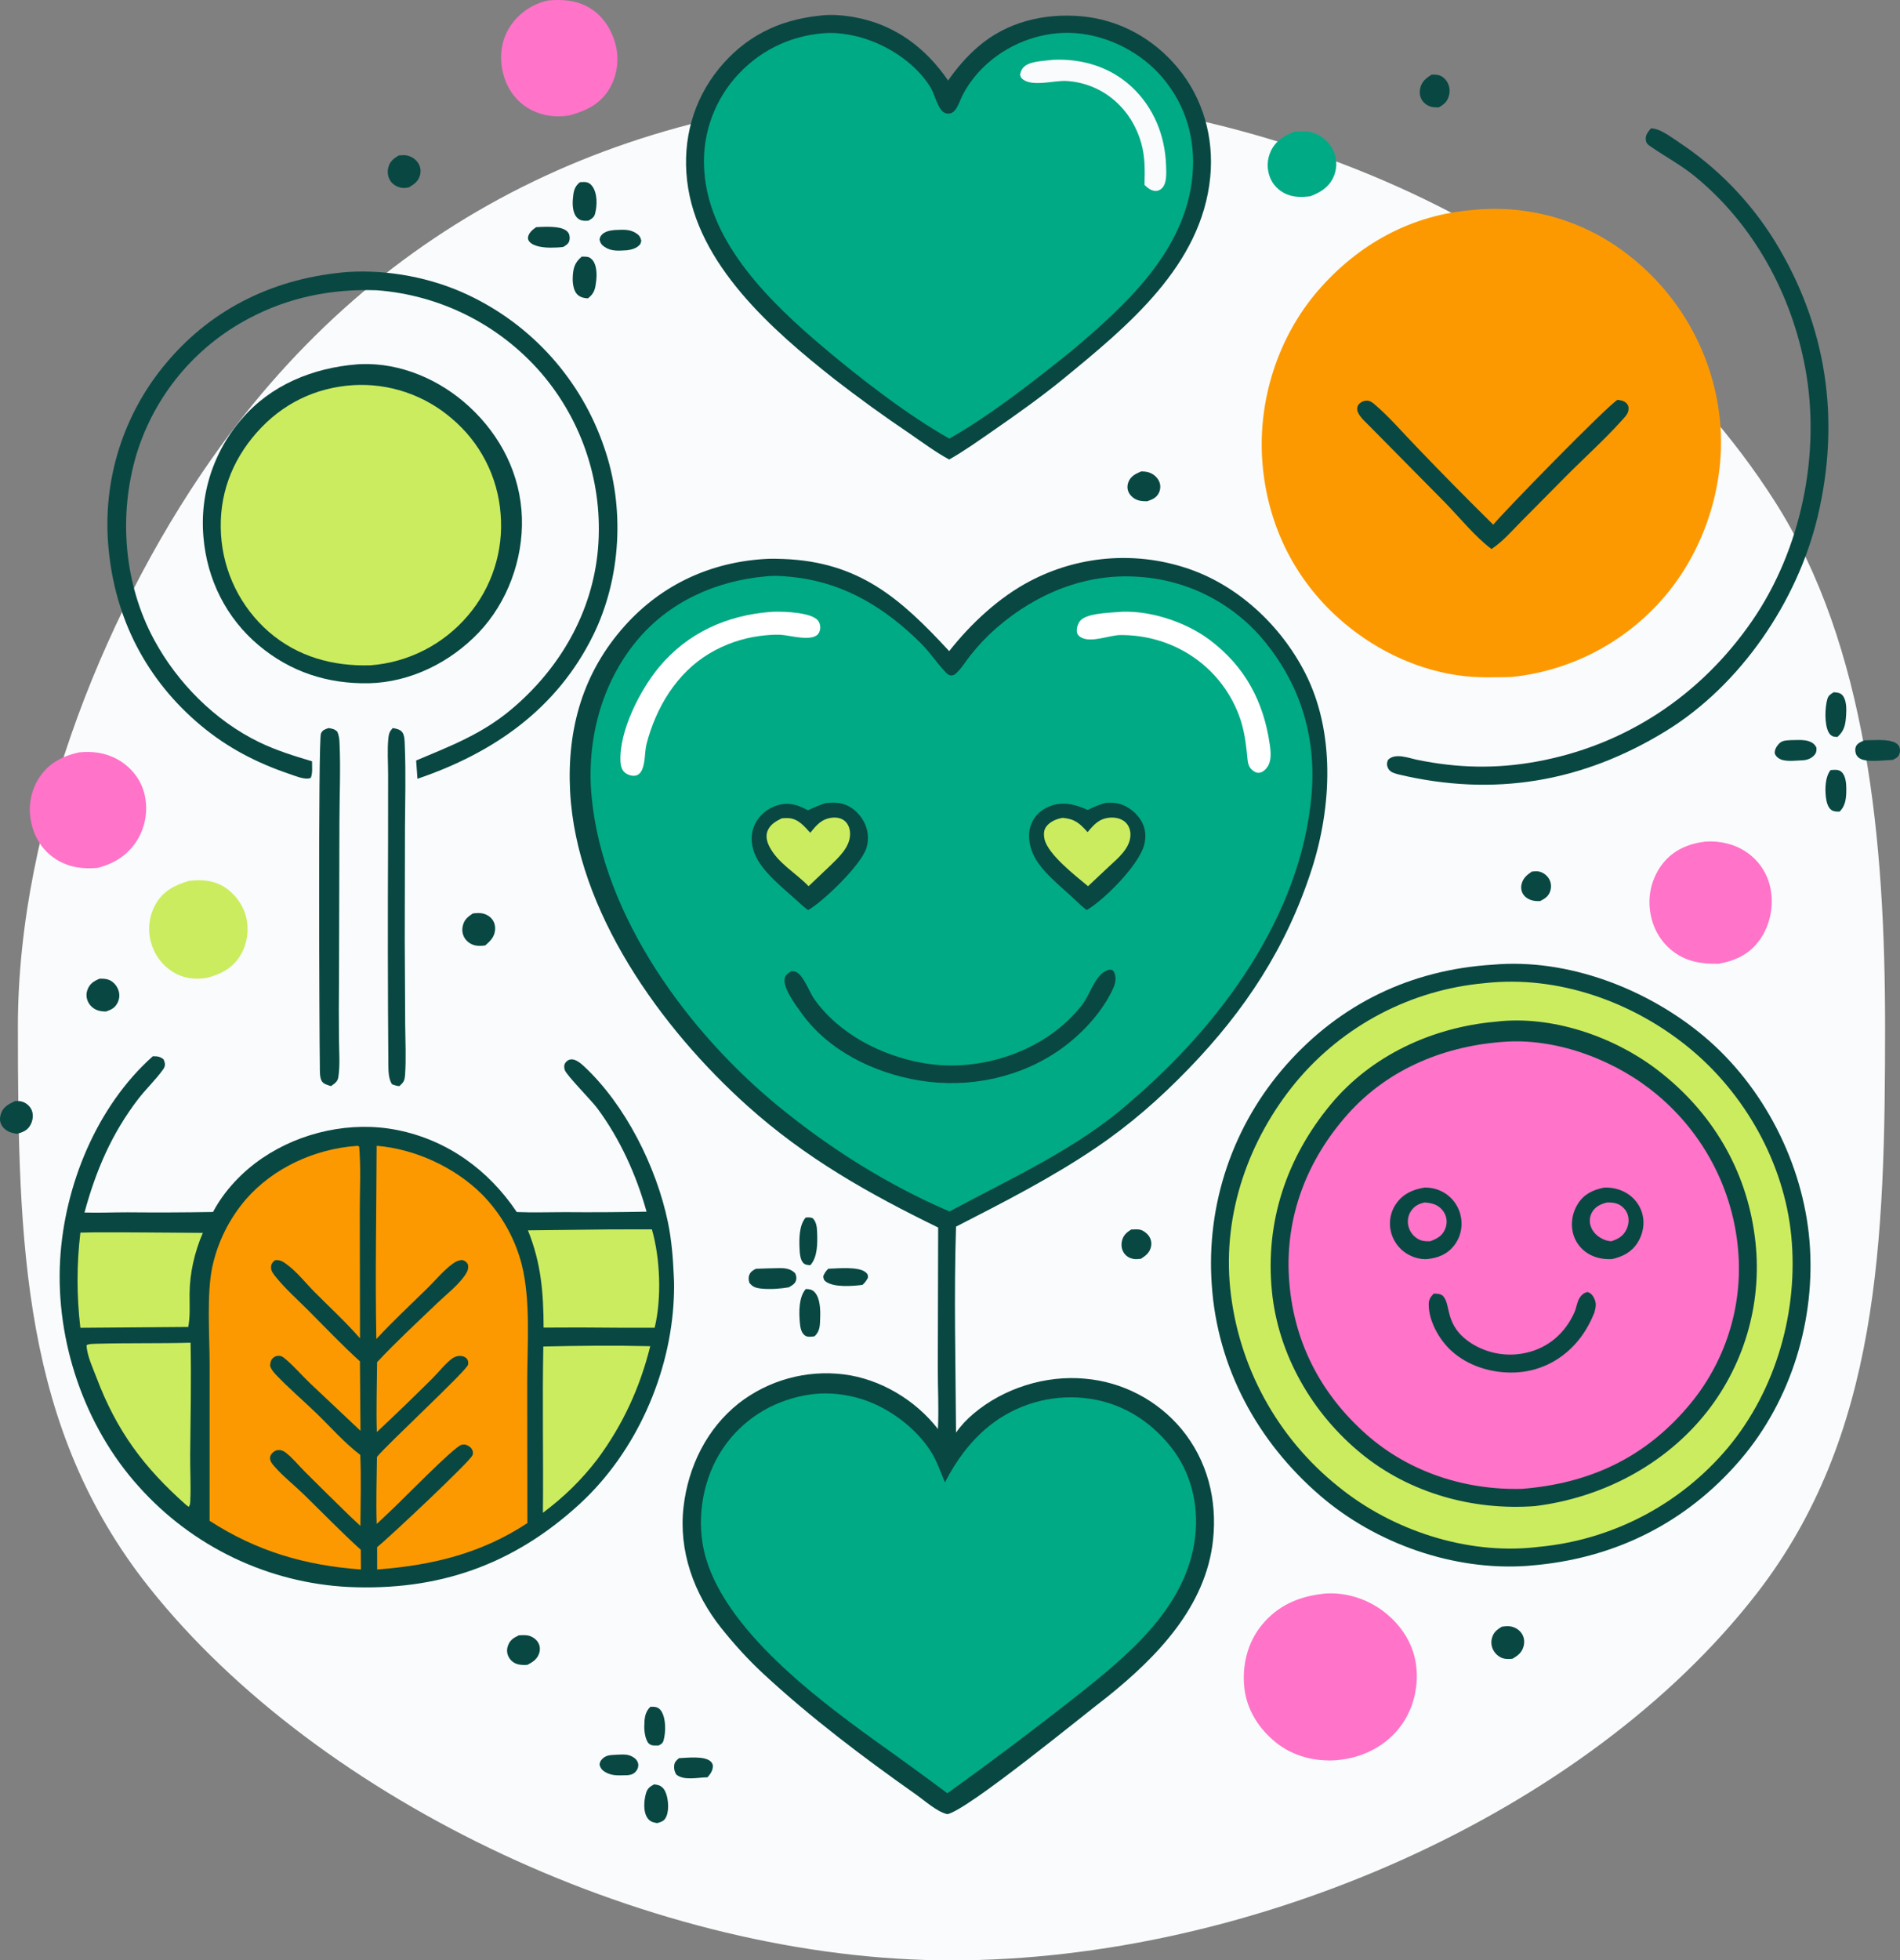 <?xml version="1.0" encoding="UTF-8"?>
<svg width="637px" height="657px" viewBox="0 0 637 657" version="1.1" xmlns="http://www.w3.org/2000/svg" xmlns:xlink="http://www.w3.org/1999/xlink">
    <rect x="0" y="0" width="637" height="657" fill="#808080" stroke="none"/>
    <title>c3_L6-S2</title>
    <g id="courses-imgs" stroke="none" stroke-width="1" fill="none" fill-rule="evenodd">
        <g id="Goal_3-all" transform="translate(-2629, -12303)">
            <g id="c3_L6-S2" transform="translate(308, 12303)">
                <g id="active" transform="translate(2263, 0)">
                    <g id="c3_L6-S2" transform="translate(58, 0)">
                        <path d="M238.572,145.161 C239.35,145.061 240.199,144.92 240.978,145.057 C242.241,145.278 243.49,146.189 244.217,147.212 C244.3,147.329 244.376,147.449 244.446,147.573 C244.517,147.696 244.581,147.823 244.638,147.953 C244.695,148.083 244.746,148.216 244.791,148.351 C244.835,148.486 244.872,148.623 244.903,148.762 C244.933,148.9 244.956,149.04 244.972,149.182 C244.988,149.322 244.997,149.464 245,149.606 C245.001,149.748 244.996,149.89 244.984,150.031 C244.971,150.173 244.952,150.313 244.925,150.453 C244.605,152.17 243.528,152.977 242.111,153.865 C241.673,153.93 241.238,154.003 240.793,154 C239.329,153.992 237.966,153.532 236.998,152.415 C236.244,151.545 235.926,150.418 236.014,149.286 C236.163,147.385 237.153,146.328 238.572,145.161 Z" id="Path" fill="#094842" fill-rule="nonzero"></path>
                        <path d="M319,657 C419.698,657 531.746,607.874 589,534 C630.032,481.057 632,416.167 632,344 C632,282.079 626.025,216.585 595,168 C539.412,80.949 429.944,31 319,31 C214.761,31 130.886,71.138 74,149.5 C36.549,201.089 6,275.374 6,344 C6,417.523 7.563,478.582 50,532 C107.339,604.176 219.658,657 319,657 Z" id="Oval" fill="#F9FBFC"></path>
                        <path d="M205.891,588.127 C207.8,588.059 210.018,587.7 211.783,588.61 C212.758,589.112 213.697,589.841 213.944,591.05 C214.121,591.912 213.866,592.76 213.369,593.443 C212.58,594.524 211.656,594.797 210.468,594.945 C207.755,594.958 205.301,595.348 202.84,593.85 C201.835,593.238 201.293,592.576 201,591.364 C201.154,590.564 201.221,590.257 201.776,589.645 C202.949,588.353 204.292,588.197 205.891,588.127 Z" id="Path" fill="#094842" fill-rule="nonzero"></path>
                        <path d="M218.063,572 C218.66,572.012 219.388,571.975 219.965,572.131 C220.758,572.346 221.349,572.854 221.784,573.577 C223.298,576.099 223.235,580.453 222.482,583.225 C222.19,584.295 221.718,584.493 220.829,584.98 C219.677,584.961 218.48,585.212 217.551,584.35 C216.387,583.269 215.971,580.254 216.002,578.696 C216.055,576.038 216.124,573.87 218.063,572 Z" id="Path" fill="#094842" fill-rule="nonzero"></path>
                        <path d="M227.635,589.232 C230.217,589.131 236.314,588.339 238.344,590.414 C238.741,590.82 239.01,591.35 239,591.924 C238.972,593.434 238.138,594.578 237.192,595.648 C233.983,595.662 229.363,596.875 226.724,594.716 C226.133,593.714 225.912,592.844 226.031,591.656 C226.152,590.469 226.814,589.962 227.635,589.232 Z" id="Path" fill="#094842" fill-rule="nonzero"></path>
                        <path d="M219.318,598 C219.9,598.099 220.689,598.192 221.216,598.461 C222.362,599.045 222.953,600.048 223.337,601.149 C224.123,603.403 224.425,607.382 223.018,609.487 C222.369,610.458 221.412,610.675 220.302,611 C218.93,610.741 218.028,610.556 217.172,609.426 C215.534,607.263 215.885,603.356 216.588,600.97 C217.057,599.378 217.836,598.794 219.318,598 Z" id="Path" fill="#094842" fill-rule="nonzero"></path>
                        <path d="M513.546,292.111 C514.429,292.019 515.393,291.897 516.259,292.154 C516.428,292.204 516.594,292.262 516.756,292.329 C516.918,292.395 517.077,292.469 517.233,292.551 C517.388,292.633 517.539,292.722 517.685,292.819 C517.832,292.916 517.973,293.019 518.109,293.13 C518.245,293.24 518.375,293.357 518.5,293.48 C518.625,293.603 518.743,293.732 518.855,293.866 C518.966,294.001 519.071,294.14 519.17,294.285 C519.267,294.43 519.358,294.579 519.441,294.733 C520.076,295.923 520.16,297.359 519.744,298.633 C519.163,300.411 517.944,301.183 516.339,301.996 C515.76,302.003 515.171,302.008 514.595,301.935 C513.064,301.74 511.512,301.021 510.661,299.697 C510.027,298.712 509.862,297.531 510.111,296.397 C510.556,294.361 511.887,293.237 513.546,292.111 Z" id="Path" fill="#094842" fill-rule="nonzero"></path>
                        <path d="M379.22,412.07 C380.167,412.032 381.248,411.916 382.18,412.107 C383.328,412.343 384.686,413.435 385.311,414.437 C385.968,415.492 386.157,416.713 385.87,417.926 C385.413,419.863 384.085,420.872 382.509,421.866 C381.704,421.977 380.87,422.069 380.063,421.929 C378.659,421.685 377.48,420.993 376.71,419.748 C375.981,418.568 375.837,417.134 376.169,415.795 C376.624,413.965 377.716,413.042 379.22,412.07 Z" id="Path" fill="#094842" fill-rule="nonzero"></path>
                        <path d="M277.704,425.201 C280.828,425.11 287.967,424.375 290.278,426.439 C291.009,427.092 290.969,427.303 291,428.201 C290.465,429.192 290.021,429.864 289.158,430.615 C285.863,431.048 279.669,431.527 276.898,429.548 C276.157,429.02 276.068,428.506 276,427.682 C276.466,426.639 276.855,425.993 277.704,425.201 Z" id="Path" fill="#094842" fill-rule="nonzero"></path>
                        <path d="M195.041,86.002 C195.35,85.998 195.659,86 195.969,86.008 C197.193,86.044 197.771,86.194 198.595,87.102 C200.088,88.747 200.129,92.033 199.892,94.054 C199.581,96.706 199.342,98.29 197.102,100 C195.658,99.891 194.487,99.646 193.471,98.612 C192.237,97.354 191.944,94.711 192.008,93.092 C192.13,90.032 192.556,88.08 195.041,86.002 Z" id="Path" fill="#094842" fill-rule="nonzero"></path>
                        <path d="M194.429,61.062 C195.085,61.032 195.897,60.942 196.54,61.055 C197.365,61.201 197.993,61.67 198.476,62.289 C200.363,64.709 200.252,68.973 199.46,71.765 C199.137,72.907 198.298,73.35 197.297,73.958 C195.952,74.047 194.737,74.079 193.674,73.146 C192.001,71.678 191.888,68.686 192.058,66.724 C192.256,64.433 192.436,62.622 194.429,61.062 Z" id="Path" fill="#094842" fill-rule="nonzero"></path>
                        <path d="M382.578,158 C383.405,157.999 384.327,158.061 385.117,158.307 C385.311,158.369 385.501,158.44 385.687,158.52 C385.873,158.6 386.054,158.689 386.23,158.787 C386.406,158.885 386.576,158.991 386.74,159.106 C386.904,159.221 387.061,159.343 387.212,159.474 C387.363,159.604 387.505,159.741 387.641,159.886 C387.776,160.031 387.902,160.182 388.021,160.339 C388.139,160.496 388.248,160.658 388.348,160.826 C388.449,160.993 388.539,161.166 388.621,161.343 C389.167,162.554 389.108,163.945 388.543,165.142 C387.741,166.836 386.36,167.39 384.603,168 C383.746,167.996 382.791,167.963 381.96,167.765 C380.567,167.432 379.258,166.495 378.567,165.309 C377.883,164.135 377.837,162.786 378.326,161.538 C379.091,159.581 380.67,158.823 382.578,158 Z" id="Path" fill="#094842" fill-rule="nonzero"></path>
                        <path d="M206.038,77.089 C208.64,77.019 210.878,76.666 213.205,78.11 C214.242,78.753 214.729,79.425 215,80.651 C214.913,81.121 214.841,81.601 214.521,81.978 C213.473,83.205 211.795,83.655 210.291,83.872 C207.506,84.007 205.114,84.358 202.67,82.741 C201.719,82.114 201.229,81.425 201,80.279 C201.144,79.618 201.248,79.248 201.707,78.73 C202.791,77.512 204.533,77.248 206.038,77.089 Z" id="Path" fill="#094842" fill-rule="nonzero"></path>
                        <path d="M179.751,76.13 C181.946,76.009 184.416,75.892 186.592,76.176 C187.968,76.357 189.844,76.828 190.596,78.093 C191.041,78.842 191.111,79.967 190.842,80.798 C190.514,81.812 189.69,82.236 188.824,82.77 C187.46,82.95 186.098,82.989 184.723,82.999 C182.569,83.016 178.842,82.72 177.42,80.902 C177.108,80.502 176.939,80.001 177.02,79.505 C177.269,77.989 178.557,76.982 179.751,76.13 Z" id="Path" fill="#094842" fill-rule="nonzero"></path>
                        <path d="M5.019,369.014 C6.037,368.986 6.906,368.959 7.859,369.364 C9.179,369.926 10.212,370.927 10.711,372.27 C11.266,373.763 10.974,375.591 10.239,376.972 C9.228,378.87 7.71,379.408 5.733,380 C5.077,379.889 4.403,379.779 3.768,379.581 C2.417,379.161 1.127,378.227 0.471,376.972 C-0.205,375.679 -0.09,374.299 0.415,372.971 C1.23,370.824 3.061,369.98 5.019,369.014 Z" id="Path" fill="#094842" fill-rule="nonzero"></path>
                        <path d="M270.099,408.055 C270.976,407.985 271.624,407.923 272.469,408.262 C273.693,409.49 273.891,411.208 273.95,412.925 C274.074,416.565 274.165,421.222 271.698,424 C270.894,423.998 269.932,423.91 269.324,423.284 C268.309,422.239 268.136,420.104 268.068,418.704 C267.903,415.296 267.86,410.687 270.099,408.055 Z" id="Path" fill="#094842" fill-rule="nonzero"></path>
                        <path d="M479.939,25.017 C480.636,24.987 481.356,24.984 482.047,25.117 C483.385,25.373 484.561,26.345 485.251,27.578 C486.027,28.964 486.202,30.564 485.766,32.109 C485.186,34.164 484.049,35.066 482.323,36 C481.68,35.987 481.033,35.981 480.394,35.893 C479.002,35.7 477.615,34.866 476.794,33.638 C476.011,32.468 475.848,31.077 476.127,29.692 C476.604,27.325 478.104,26.2 479.939,25.017 Z" id="Path" fill="#094842" fill-rule="nonzero"></path>
                        <path d="M173.963,548.061 C174.906,547.998 175.972,547.947 176.906,548.103 C178.278,548.332 179.617,549.229 180.342,550.358 C181.059,551.473 181.169,552.792 180.775,554.034 C180.144,556.024 178.669,557.011 176.833,557.948 C175.906,558.041 174.876,558.012 173.96,557.839 C172.561,557.576 171.401,556.743 170.686,555.577 C169.948,554.374 169.809,552.995 170.252,551.668 C170.908,549.704 172.101,548.931 173.963,548.061 Z" id="Path" fill="#094842" fill-rule="nonzero"></path>
                        <path d="M613.735,258.086 C614.972,258.007 616.35,257.777 617.361,258.667 C618.817,259.951 619.004,262.66 619,264.436 C618.993,267.239 618.852,269.955 616.763,271.984 C615.853,272.031 614.796,272.007 614.023,271.474 C612.722,270.576 612.315,268.536 612.145,267.085 C611.821,264.305 611.916,260.322 613.735,258.086 Z" id="Path" fill="#094842" fill-rule="nonzero"></path>
                        <path d="M614.799,232 C615.887,232.086 616.937,232.128 617.715,233.017 C619.09,234.588 619.074,237.598 618.944,239.567 C618.732,242.761 618.441,244.841 616.005,247 C615.593,246.977 615.176,246.944 614.771,246.853 C613.971,246.673 613.42,246.098 613.046,245.384 C611.63,242.681 611.803,237.103 612.67,234.187 C613.013,233.037 613.834,232.564 614.799,232 Z" id="Path" fill="#094842" fill-rule="nonzero"></path>
                        <path d="M600.211,248.055 C602.076,248.045 604.629,247.808 606.401,248.403 C607.603,248.808 608.382,249.365 608.98,250.541 C609.026,251.438 609.039,252.098 608.467,252.843 C607.517,254.078 606.083,254.667 604.615,254.794 C602.419,254.861 598.853,255.398 596.831,254.411 C595.959,253.985 595.347,253.445 595.003,252.485 C594.96,251.287 595.433,250.431 596.159,249.547 C597.325,248.126 598.522,248.19 600.211,248.055 Z" id="Path" fill="#094842" fill-rule="nonzero"></path>
                        <path d="M270.15,432 C271.43,432.045 272.312,432.145 273.207,433.156 C274.961,435.136 275.073,438.988 274.975,441.528 C274.88,444.004 275.027,446.064 273.084,447.837 C272.004,447.991 270.635,448.234 269.727,447.475 C268.493,446.444 268.273,444.602 268.144,443.101 C267.847,439.67 267.798,434.661 270.15,432 Z" id="Path" fill="#094842" fill-rule="nonzero"></path>
                        <path d="M503.5,545.181 C504.505,545.037 505.504,544.906 506.513,545.091 C508.063,545.375 509.497,546.3 510.303,547.649 C511.053,548.902 511.169,550.381 510.788,551.774 C510.218,553.867 508.908,554.828 507.111,555.905 C506.232,556.016 505.225,556.055 504.35,555.88 C502.925,555.595 501.68,554.633 500.902,553.442 C500.801,553.289 500.708,553.131 500.622,552.969 C500.537,552.806 500.46,552.64 500.392,552.47 C500.324,552.3 500.264,552.127 500.213,551.951 C500.163,551.775 500.121,551.597 500.088,551.417 C500.055,551.237 500.031,551.056 500.017,550.873 C500.003,550.691 499.997,550.508 500.001,550.325 C500.005,550.143 500.019,549.96 500.041,549.778 C500.064,549.597 500.095,549.417 500.136,549.238 C500.598,547.178 501.75,546.233 503.5,545.181 Z" id="Path" fill="#094842" fill-rule="nonzero"></path>
                        <path d="M33.38,328.004 C34.465,327.99 35.55,327.987 36.574,328.409 C38.048,329.015 39.214,330.396 39.721,331.911 C39.776,332.077 39.823,332.244 39.862,332.415 C39.902,332.584 39.932,332.756 39.955,332.929 C39.977,333.102 39.991,333.275 39.997,333.45 C40.003,333.624 40,333.799 39.989,333.973 C39.977,334.147 39.958,334.32 39.93,334.493 C39.902,334.665 39.865,334.836 39.821,335.004 C39.776,335.172 39.723,335.338 39.663,335.502 C39.602,335.665 39.534,335.825 39.458,335.981 C38.587,337.785 37.338,338.375 35.542,339 C34.624,338.984 33.67,338.915 32.793,338.616 C31.362,338.129 30.196,337.136 29.529,335.757 C28.895,334.447 28.825,333.013 29.351,331.649 C30.133,329.617 31.478,328.797 33.38,328.004 Z" id="Path" fill="#094842" fill-rule="nonzero"></path>
                        <path d="M253.425,425.219 C256.021,425.121 258.618,425.048 261.215,425.001 C263.246,424.981 265.105,425.18 266.605,426.729 C266.964,427.623 267.159,428.289 266.836,429.251 C266.465,430.358 265.362,430.89 264.457,431.43 C261.603,431.929 258.121,432.17 255.231,431.866 C253.542,431.689 252.333,431.36 251.249,429.922 C250.976,429.003 250.868,428.152 251.236,427.236 C251.684,426.119 252.464,425.743 253.425,425.219 Z" id="Path" fill="#094842" fill-rule="nonzero"></path>
                        <path d="M625.137,248.098 C627.982,248.097 631.682,247.7 634.424,248.514 C635.392,248.801 636.413,249.367 636.799,250.363 C637.107,251.164 637.053,252.2 636.69,252.974 C636.255,253.9 635.381,254.283 634.516,254.693 C631.682,254.765 628.605,255.219 625.797,254.869 C624.52,254.71 623.179,254.324 622.465,253.148 C622.022,252.417 621.877,251.304 622.111,250.477 C622.503,249.092 623.957,248.612 625.137,248.098 Z" id="Path" fill="#094842" fill-rule="nonzero"></path>
                        <path d="M158.542,306.135 C159.103,306.057 159.667,306.012 160.233,306.002 C161.897,305.963 163.484,306.478 164.655,307.691 C165.68,308.753 166.074,310.089 165.989,311.537 C165.847,313.928 164.448,315.333 162.719,316.839 C161.684,316.996 160.644,317.076 159.604,316.9 C159.422,316.869 159.241,316.83 159.062,316.781 C158.883,316.733 158.708,316.676 158.535,316.61 C158.361,316.545 158.192,316.471 158.026,316.389 C157.861,316.307 157.7,316.218 157.543,316.12 C157.386,316.023 157.234,315.918 157.088,315.805 C156.942,315.693 156.801,315.574 156.666,315.447 C156.532,315.322 156.404,315.19 156.283,315.051 C156.161,314.913 156.047,314.769 155.94,314.62 C155.113,313.45 154.833,312 155.095,310.603 C155.523,308.321 156.658,307.379 158.542,306.135 Z" id="Path" fill="#094842" fill-rule="nonzero"></path>
                        <path d="M133.648,52.118 C134.45,52.039 135.289,51.938 136.091,52.049 C137.724,52.277 139.302,53.231 140.193,54.635 C140.292,54.787 140.382,54.944 140.463,55.106 C140.545,55.268 140.617,55.434 140.681,55.604 C140.745,55.774 140.799,55.947 140.844,56.123 C140.889,56.298 140.924,56.476 140.95,56.656 C140.975,56.835 140.991,57.016 140.997,57.197 C141.003,57.379 141,57.56 140.986,57.741 C140.973,57.922 140.949,58.102 140.916,58.28 C140.883,58.459 140.841,58.635 140.789,58.809 C140.198,60.821 138.806,61.796 137.08,62.803 C136.21,62.951 135.365,63.097 134.488,62.915 C133.027,62.612 131.64,61.811 130.828,60.532 C129.99,59.214 129.805,57.588 130.196,56.086 C130.712,54.095 131.962,53.131 133.648,52.118 Z" id="Path" fill="#094842" fill-rule="nonzero"></path>
                        <path d="M434.139,44.072 C436.626,43.957 438.743,43.855 441.1,44.824 C441.449,44.968 441.789,45.129 442.122,45.307 C442.454,45.485 442.776,45.678 443.088,45.887 C443.4,46.096 443.7,46.319 443.989,46.557 C444.278,46.796 444.553,47.047 444.815,47.312 C445.078,47.577 445.327,47.854 445.56,48.142 C445.794,48.431 446.012,48.731 446.215,49.042 C446.417,49.352 446.603,49.671 446.773,49.999 C446.942,50.327 447.094,50.663 447.228,51.005 C447.366,51.348 447.486,51.697 447.588,52.051 C447.689,52.405 447.772,52.764 447.837,53.126 C447.901,53.489 447.947,53.854 447.973,54.22 C447.999,54.587 448.006,54.954 447.994,55.322 C447.982,55.69 447.951,56.056 447.901,56.42 C447.851,56.785 447.782,57.146 447.694,57.504 C447.606,57.862 447.5,58.214 447.376,58.562 C447.251,58.909 447.109,59.249 446.949,59.583 C445.373,62.855 442.588,64.546 439.241,65.795 C436.562,66.107 434.012,66.182 431.47,65.143 C431.147,65.012 430.832,64.865 430.525,64.703 C430.217,64.542 429.919,64.365 429.63,64.174 C429.341,63.983 429.062,63.778 428.795,63.56 C428.527,63.342 428.272,63.111 428.028,62.868 C427.785,62.625 427.554,62.37 427.337,62.105 C427.12,61.839 426.918,61.564 426.729,61.278 C426.542,60.993 426.369,60.699 426.211,60.397 C426.054,60.095 425.912,59.786 425.787,59.47 C425.648,59.119 425.527,58.762 425.424,58.4 C425.321,58.038 425.236,57.671 425.17,57.301 C425.105,56.93 425.058,56.558 425.03,56.183 C425.002,55.808 424.994,55.433 425.005,55.057 C425.015,54.681 425.044,54.307 425.093,53.935 C425.142,53.562 425.209,53.192 425.295,52.826 C425.382,52.459 425.487,52.098 425.61,51.741 C425.733,51.385 425.874,51.035 426.033,50.692 C427.655,47.236 430.58,45.343 434.139,44.072 Z" id="Path" fill="#00AA85" fill-rule="nonzero"></path>
                        <path d="M131.673,244 C132.686,244.168 133.941,244.398 134.699,245.196 C135.709,246.26 135.655,248.484 135.713,249.905 C136.086,259.038 135.831,268.228 135.77,277.367 L135.696,314.866 L135.845,343.566 C135.889,349.08 136.2,354.857 135.793,360.346 C135.652,362.256 135.243,362.78 133.901,364 C133.013,363.967 132.277,363.693 131.446,363.398 C130.258,361.648 130.236,359.094 130.202,356.999 C130.016,332.125 129.984,307.25 130.104,282.376 L130.119,259.492 C130.114,255.54 129.808,251.377 130.198,247.451 C130.355,245.867 130.621,245.145 131.673,244 Z" id="Path" fill="#094842" fill-rule="nonzero"></path>
                        <path d="M110.154,244 C111.396,244.215 112.203,244.329 113.106,245.241 C113.626,246.448 113.772,247.676 113.83,248.968 C114.227,257.822 113.805,266.856 113.796,275.732 L113.654,328.577 C113.576,335.187 113.574,341.797 113.646,348.406 C113.677,352.517 114.055,356.985 113.424,361.045 C113.191,362.541 112.157,363.138 110.964,364 C109.795,363.63 108.368,363.311 107.796,362.181 C107.119,360.846 107.259,358.607 107.231,357.139 C107.067,348.396 106.657,248.133 107.598,245.857 C108.115,244.605 108.964,244.446 110.154,244 Z" id="Path" fill="#094842" fill-rule="nonzero"></path>
                        <path d="M63.378,295.21 C67.361,294.752 71.157,294.919 74.73,296.982 C78.49,299.152 81.402,303.019 82.488,307.232 C83.574,311.448 82.914,316.292 80.691,320.04 C78.101,324.407 74.104,326.512 69.359,327.719 C65.851,328.289 62.494,328.05 59.261,326.46 C59.015,326.336 58.773,326.207 58.533,326.071 C58.293,325.935 58.057,325.794 57.825,325.646 C57.592,325.499 57.364,325.346 57.138,325.187 C56.913,325.028 56.692,324.864 56.475,324.694 C56.258,324.524 56.046,324.349 55.837,324.169 C55.63,323.988 55.426,323.803 55.227,323.613 C55.028,323.422 54.833,323.227 54.644,323.026 C54.454,322.826 54.27,322.621 54.091,322.412 C53.912,322.202 53.738,321.989 53.569,321.771 C53.4,321.553 53.237,321.331 53.079,321.105 C52.922,320.878 52.769,320.648 52.623,320.415 C52.477,320.181 52.336,319.944 52.202,319.703 C52.067,319.462 51.938,319.218 51.816,318.971 C51.693,318.724 51.576,318.474 51.466,318.221 C51.356,317.969 51.252,317.713 51.155,317.454 C51.057,317.197 50.966,316.936 50.881,316.674 C50.791,316.405 50.707,316.134 50.63,315.861 C50.553,315.588 50.483,315.314 50.42,315.037 C50.357,314.761 50.301,314.483 50.252,314.204 C50.204,313.924 50.162,313.644 50.127,313.362 C50.092,313.081 50.065,312.798 50.044,312.516 C50.024,312.232 50.01,311.949 50.004,311.666 C49.998,311.383 49.999,311.099 50.007,310.815 C50.015,310.532 50.031,310.248 50.053,309.966 C50.075,309.683 50.105,309.401 50.142,309.12 C50.179,308.838 50.223,308.558 50.274,308.28 C50.325,308.001 50.383,307.723 50.448,307.447 C50.513,307.171 50.584,306.897 50.663,306.624 C50.742,306.352 50.828,306.082 50.92,305.814 C51.013,305.546 51.112,305.28 51.218,305.017 C51.324,304.754 51.437,304.494 51.555,304.237 C51.675,303.98 51.8,303.726 51.932,303.475 C54.48,298.675 58.432,296.69 63.378,295.21 Z" id="Path" fill="#CCEC5F" fill-rule="nonzero"></path>
                        <path d="M26.508,252.146 C30.873,251.702 35.109,252.232 39.026,254.299 C43.542,256.683 46.997,260.754 48.33,265.698 C48.415,266.022 48.492,266.349 48.561,266.678 C48.631,267.006 48.691,267.336 48.744,267.667 C48.797,267.998 48.842,268.331 48.878,268.665 C48.915,268.998 48.943,269.332 48.963,269.668 C48.983,270.002 48.995,270.337 48.999,270.673 C49.002,271.009 48.998,271.344 48.985,271.679 C48.972,272.015 48.951,272.349 48.922,272.684 C48.893,273.018 48.855,273.351 48.81,273.684 C48.765,274.016 48.711,274.347 48.649,274.678 C48.587,275.007 48.518,275.335 48.44,275.662 C48.362,275.988 48.276,276.312 48.183,276.635 C48.088,276.957 47.987,277.277 47.878,277.594 C47.768,277.911 47.651,278.226 47.526,278.537 C47.401,278.849 47.268,279.157 47.128,279.463 C46.988,279.768 46.841,280.069 46.686,280.367 C46.531,280.665 46.369,280.959 46.2,281.249 C43.092,286.46 38.473,289.383 32.694,290.871 C27.774,291.298 23.254,290.739 18.953,288.082 C14.575,285.377 11.744,281.107 10.576,276.147 C9.32,270.813 10.1,265.344 13.094,260.718 C16.302,255.763 20.937,253.385 26.508,252.146 Z" id="Path" fill="#FF73C9" fill-rule="nonzero"></path>
                        <path d="M183.817,0.145 C188.327,-0.223 192.641,-0.002 196.727,2.112 C201.433,4.546 204.584,8.952 206.105,13.97 C206.204,14.287 206.295,14.607 206.378,14.929 C206.461,15.252 206.536,15.576 206.602,15.902 C206.669,16.228 206.728,16.555 206.777,16.884 C206.827,17.213 206.869,17.544 206.902,17.875 C206.935,18.206 206.96,18.538 206.977,18.87 C206.993,19.203 207.001,19.535 207,19.868 C206.999,20.201 206.991,20.534 206.973,20.866 C206.956,21.199 206.93,21.53 206.896,21.861 C206.862,22.193 206.819,22.523 206.768,22.851 C206.717,23.18 206.658,23.508 206.591,23.834 C206.523,24.159 206.448,24.483 206.364,24.805 C206.28,25.127 206.188,25.447 206.088,25.764 C205.988,26.081 205.879,26.396 205.763,26.707 C205.647,27.019 205.523,27.328 205.392,27.632 C205.259,27.938 205.12,28.24 204.973,28.538 C204.826,28.836 204.672,29.13 204.509,29.42 C201.544,34.691 196.733,37.055 191.211,38.602 C186.403,39.57 181.149,38.775 176.952,36.192 C172.503,33.454 169.634,29.034 168.518,23.953 C167.395,18.84 168.053,13.421 170.936,8.986 C171.118,8.705 171.307,8.428 171.503,8.156 C171.699,7.885 171.901,7.618 172.11,7.356 C172.319,7.094 172.534,6.838 172.755,6.587 C172.976,6.336 173.204,6.09 173.437,5.851 C173.67,5.611 173.909,5.377 174.154,5.149 C174.399,4.921 174.649,4.7 174.905,4.484 C175.161,4.269 175.421,4.06 175.687,3.857 C175.953,3.655 176.224,3.459 176.499,3.27 C176.775,3.081 177.055,2.898 177.339,2.723 C177.624,2.548 177.912,2.38 178.205,2.219 C178.498,2.058 178.794,1.905 179.094,1.759 C179.394,1.613 179.698,1.474 180.005,1.343 C180.312,1.212 180.622,1.089 180.935,0.973 C181.248,0.857 181.563,0.749 181.882,0.65 C182.2,0.55 182.521,0.458 182.844,0.373 C183.166,0.289 183.491,0.213 183.817,0.145 Z" id="Path" fill="#FF73C9" fill-rule="nonzero"></path>
                        <path d="M571.732,282.05 C576.563,281.748 581.36,282.793 585.418,285.509 C585.684,285.687 585.946,285.871 586.204,286.061 C586.461,286.252 586.713,286.449 586.961,286.652 C587.208,286.856 587.45,287.065 587.687,287.28 C587.923,287.496 588.154,287.717 588.38,287.944 C588.606,288.171 588.825,288.403 589.039,288.642 C589.254,288.88 589.462,289.123 589.663,289.371 C589.865,289.619 590.06,289.873 590.249,290.131 C590.438,290.389 590.62,290.652 590.796,290.919 C590.972,291.186 591.14,291.458 591.303,291.733 C591.464,292.009 591.619,292.288 591.767,292.572 C591.915,292.855 592.056,293.142 592.189,293.433 C592.322,293.723 592.448,294.017 592.567,294.314 C592.686,294.61 592.797,294.91 592.901,295.212 C593.004,295.515 593.1,295.819 593.188,296.126 C593.276,296.433 593.356,296.743 593.429,297.054 C593.501,297.365 593.566,297.678 593.623,297.992 C594.709,303.761 593.432,310.119 590.017,314.93 C586.599,319.743 581.857,322.009 576.171,322.986 C570.512,323.123 565.378,322.312 560.793,318.762 C556.458,315.406 553.898,310.562 553.196,305.188 C553.149,304.841 553.11,304.494 553.079,304.146 C553.049,303.797 553.027,303.448 553.014,303.099 C553.001,302.749 552.997,302.4 553.002,302.051 C553.006,301.701 553.02,301.352 553.042,301.003 C553.065,300.654 553.095,300.306 553.135,299.959 C553.174,299.611 553.223,299.265 553.28,298.92 C553.337,298.575 553.402,298.232 553.476,297.89 C553.55,297.548 553.633,297.209 553.724,296.871 C553.815,296.534 553.915,296.199 554.023,295.866 C554.13,295.533 554.246,295.203 554.371,294.876 C554.496,294.55 554.628,294.226 554.768,293.905 C554.909,293.585 555.058,293.269 555.214,292.956 C555.371,292.643 555.535,292.334 555.707,292.029 C555.879,291.724 556.058,291.424 556.245,291.128 C556.432,290.832 556.626,290.541 556.828,290.255 C557.029,289.969 557.238,289.688 557.454,289.412 C561.107,284.827 566.077,282.758 571.732,282.05 Z" id="Path" fill="#FF73C9" fill-rule="nonzero"></path>
                        <path d="M553.498,43 C553.917,43.042 554.33,43.066 554.742,43.158 C557.41,43.75 560.656,46.18 562.89,47.689 C564.499,48.754 566.079,49.861 567.628,51.011 C569.178,52.161 570.695,53.352 572.181,54.583 C573.667,55.815 575.118,57.085 576.536,58.395 C577.954,59.704 579.335,61.051 580.68,62.436 C582.026,63.82 583.333,65.239 584.602,66.693 C585.871,68.147 587.1,69.635 588.29,71.155 C589.479,72.676 590.627,74.227 591.733,75.809 C592.839,77.391 593.902,79.002 594.922,80.641 C612.495,109.136 617.134,140.736 609.373,173.229 C602.597,201.601 583.537,229.632 558.55,244.974 C530.567,262.155 500.834,267.167 468.815,259.525 C468.365,259.409 467.919,259.279 467.477,259.135 C466.401,258.773 465.597,258.179 465.194,257.058 C464.855,256.117 464.99,255.521 465.371,254.641 C467.769,252.232 472.22,254.048 475.134,254.646 C488.628,257.421 501.553,257.72 515.142,255.248 C545.019,249.814 570.247,233.01 587.446,208.039 C603.959,184.066 610.534,151.895 605.23,123.342 C600.617,98.508 587.865,75.129 568.19,59.074 C563.568,55.303 558.496,52.621 553.635,49.264 C552.595,48.546 551.892,48.18 551.762,46.766 C551.616,45.18 552.575,44.154 553.498,43 Z" id="Path" fill="#094842" fill-rule="nonzero"></path>
                        <path d="M443.594,534.146 C443.705,534.13 443.815,534.108 443.927,534.098 C451.223,533.46 458.792,535.973 464.448,540.515 C470.193,545.128 474.122,551.466 474.856,558.822 C475.59,566.193 473.517,573.842 468.739,579.586 C463.653,585.702 456.338,589.141 448.469,589.866 C448.366,589.88 448.263,589.901 448.158,589.909 C440.864,590.448 433.549,588.601 427.81,584.011 C422.057,579.41 417.972,572.979 417.181,565.617 C416.381,558.167 418.216,550.513 423.009,544.646 C428.329,538.136 435.354,535.047 443.594,534.146 Z" id="Path" fill="#FF73C9" fill-rule="nonzero"></path>
                        <path d="M116.577,91.152 C130.028,90.303 144.64,93.043 156.805,98.792 C157.47,99.103 158.13,99.422 158.787,99.75 C159.443,100.078 160.095,100.414 160.743,100.758 C161.391,101.102 162.034,101.454 162.674,101.815 C163.313,102.175 163.947,102.544 164.577,102.921 C165.207,103.297 165.832,103.681 166.452,104.074 C167.072,104.465 167.688,104.865 168.298,105.273 C168.908,105.681 169.513,106.096 170.112,106.519 C170.712,106.942 171.306,107.372 171.895,107.81 C172.484,108.248 173.067,108.693 173.645,109.146 C174.223,109.598 174.794,110.058 175.361,110.525 C175.927,110.992 176.487,111.466 177.041,111.947 C177.595,112.428 178.143,112.916 178.685,113.411 C179.227,113.906 179.763,114.408 180.292,114.916 C180.822,115.425 181.345,115.94 181.861,116.462 C182.377,116.983 182.887,117.511 183.39,118.045 C183.893,118.58 184.39,119.121 184.879,119.667 C185.369,120.214 185.851,120.768 186.327,121.327 C186.803,121.886 187.271,122.451 187.733,123.022 C188.194,123.593 188.648,124.17 189.095,124.752 C189.542,125.334 189.982,125.922 190.414,126.516 C190.846,127.109 191.271,127.708 191.688,128.312 C192.105,128.916 192.514,129.525 192.917,130.139 C193.318,130.754 193.712,131.374 194.099,131.998 C194.485,132.622 194.863,133.251 195.233,133.885 C195.604,134.519 195.967,135.158 196.321,135.801 C196.675,136.444 197.022,137.091 197.36,137.743 C197.698,138.395 198.027,139.051 198.349,139.71 C198.671,140.37 198.984,141.035 199.289,141.703 C199.594,142.37 199.891,143.042 200.178,143.718 C200.466,144.393 200.746,145.073 201.017,145.755 C201.288,146.437 201.551,147.123 201.804,147.812 C202.058,148.501 202.303,149.193 202.54,149.889 C209.537,169.918 208.28,193.698 198.921,212.787 C186.765,237.579 165.469,252.333 139.958,261 L139.515,254.88 C150.951,250.058 161.458,246.058 171.21,237.925 C187.617,224.241 198.682,205.276 200.499,183.775 C200.554,183.116 200.6,182.457 200.638,181.797 C200.676,181.138 200.706,180.478 200.728,179.818 C200.749,179.157 200.763,178.497 200.768,177.836 C200.774,177.176 200.771,176.515 200.76,175.854 C200.749,175.193 200.73,174.533 200.702,173.873 C200.675,173.213 200.64,172.553 200.596,171.894 C200.552,171.234 200.501,170.576 200.441,169.918 C200.381,169.26 200.313,168.602 200.237,167.946 C200.16,167.29 200.076,166.635 199.984,165.98 C199.892,165.326 199.791,164.673 199.682,164.021 C199.574,163.37 199.457,162.719 199.333,162.07 C199.208,161.421 199.075,160.774 198.934,160.129 C198.794,159.483 198.646,158.84 198.489,158.197 C198.332,157.556 198.168,156.916 197.995,156.278 C197.823,155.641 197.642,155.005 197.454,154.372 C197.266,153.738 197.07,153.107 196.866,152.479 C196.663,151.851 196.451,151.225 196.232,150.601 C196.013,149.978 195.786,149.358 195.552,148.741 C195.317,148.123 195.075,147.508 194.825,146.897 C194.575,146.285 194.318,145.677 194.053,145.072 C193.788,144.466 193.516,143.864 193.236,143.266 C192.956,142.668 192.669,142.073 192.375,141.481 C192.08,140.89 191.779,140.303 191.47,139.719 C191.161,139.135 190.845,138.555 190.521,137.979 C190.198,137.403 189.867,136.831 189.53,136.263 C189.192,135.696 188.848,135.132 188.496,134.573 C188.145,134.014 187.787,133.459 187.421,132.909 C187.056,132.358 186.685,131.812 186.306,131.272 C185.927,130.73 185.542,130.194 185.15,129.662 C184.758,129.131 184.359,128.604 183.954,128.083 C183.55,127.561 183.138,127.044 182.72,126.533 C182.303,126.021 181.879,125.515 181.449,125.014 C181.016,124.515 180.578,124.021 180.135,123.533 C179.69,123.044 179.24,122.561 178.784,122.084 C178.329,121.606 177.867,121.134 177.399,120.669 C176.932,120.203 176.459,119.742 175.98,119.288 C175.501,118.833 175.017,118.384 174.527,117.942 C174.038,117.499 173.543,117.062 173.042,116.632 C172.542,116.201 172.037,115.777 171.526,115.358 C171.016,114.94 170.5,114.529 169.979,114.123 C169.459,113.717 168.933,113.318 168.403,112.926 C167.872,112.533 167.336,112.147 166.797,111.767 C166.257,111.388 165.712,111.015 165.163,110.648 C164.614,110.282 164.061,109.923 163.503,109.57 C162.945,109.217 162.383,108.871 161.817,108.532 C161.251,108.194 160.681,107.862 160.106,107.537 C159.532,107.212 158.953,106.894 158.371,106.583 C157.789,106.273 157.203,105.969 156.614,105.673 C156.024,105.376 155.431,105.087 154.835,104.805 C154.238,104.523 153.638,104.248 153.035,103.981 C152.432,103.714 151.825,103.454 151.216,103.202 C150.606,102.949 149.993,102.704 149.378,102.467 C148.762,102.229 148.143,102 147.522,101.777 C146.901,101.555 146.277,101.341 145.65,101.134 C145.024,100.927 144.395,100.728 143.763,100.536 C143.132,100.344 142.498,100.161 141.863,99.985 C141.227,99.809 140.589,99.64 139.949,99.48 C139.309,99.32 138.667,99.167 138.024,99.023 C137.38,98.878 136.734,98.741 136.088,98.612 C135.44,98.483 134.792,98.362 134.142,98.25 C133.492,98.136 132.84,98.031 132.188,97.934 C131.535,97.837 130.882,97.748 130.227,97.667 C129.572,97.586 128.917,97.513 128.26,97.448 C127.604,97.383 126.947,97.326 126.289,97.277 C111.152,96.761 96.734,99.632 83.287,106.807 C82.731,107.101 82.178,107.403 81.629,107.711 C81.08,108.019 80.535,108.333 79.994,108.654 C79.453,108.976 78.915,109.303 78.382,109.638 C77.849,109.973 77.32,110.314 76.795,110.661 C76.27,111.009 75.75,111.363 75.234,111.723 C74.717,112.084 74.206,112.45 73.699,112.823 C73.191,113.196 72.689,113.576 72.191,113.961 C71.693,114.347 71.2,114.738 70.713,115.136 C70.224,115.533 69.741,115.937 69.262,116.346 C68.784,116.756 68.311,117.171 67.843,117.593 C67.375,118.013 66.912,118.44 66.455,118.873 C65.997,119.305 65.545,119.743 65.098,120.187 C64.651,120.631 64.21,121.08 63.775,121.534 C63.339,121.989 62.909,122.449 62.484,122.914 C62.06,123.379 61.641,123.85 61.228,124.325 C60.815,124.801 60.408,125.281 60.007,125.766 C59.606,126.252 59.211,126.742 58.822,127.238 C58.433,127.733 58.05,128.233 57.673,128.737 C57.297,129.242 56.926,129.751 56.562,130.265 C56.198,130.779 55.84,131.298 55.489,131.82 C55.137,132.343 54.792,132.87 54.453,133.401 C54.115,133.932 53.783,134.467 53.457,135.007 C53.132,135.546 52.813,136.089 52.501,136.636 C52.189,137.183 51.884,137.734 51.586,138.289 C51.287,138.844 50.996,139.402 50.711,139.964 C50.426,140.526 50.149,141.091 49.878,141.66 C49.607,142.229 49.343,142.801 49.086,143.376 C48.829,143.951 48.58,144.529 48.337,145.111 C48.095,145.692 47.859,146.276 47.631,146.863 C47.403,147.451 47.182,148.041 46.968,148.634 C46.754,149.226 46.548,149.821 46.349,150.419 C46.15,151.016 45.958,151.616 45.774,152.219 C39.686,172.618 41.497,195.607 51.682,214.44 C59.476,228.851 72.111,241.587 86.919,248.745 C92.628,251.504 98.558,253.34 104.613,255.14 C104.6,256.854 104.861,259.081 104.206,260.665 C103.821,260.831 103.813,260.861 103.325,260.918 C101.522,261.127 98.711,259.951 96.985,259.368 C86.048,255.667 76.291,250.615 67.378,243.173 C49.05,227.871 38.492,207.254 36.37,183.547 C36.304,182.851 36.248,182.156 36.2,181.459 C36.151,180.763 36.112,180.065 36.081,179.368 C36.051,178.67 36.029,177.972 36.015,177.274 C36.002,176.576 35.997,175.878 36,175.18 C36.006,174.481 36.019,173.783 36.04,173.085 C36.062,172.387 36.093,171.689 36.131,170.992 C36.171,170.295 36.219,169.598 36.275,168.903 C36.331,168.206 36.396,167.511 36.471,166.817 C36.544,166.122 36.627,165.429 36.718,164.737 C36.809,164.045 36.909,163.354 37.017,162.664 C37.126,161.974 37.243,161.285 37.368,160.599 C37.494,159.912 37.628,159.227 37.771,158.543 C37.913,157.86 38.065,157.178 38.224,156.498 C38.384,155.818 38.552,155.141 38.729,154.465 C38.905,153.79 39.091,153.117 39.284,152.446 C39.478,151.775 39.68,151.106 39.889,150.441 C40.1,149.775 40.318,149.112 40.545,148.451 C40.772,147.791 41.007,147.134 41.25,146.479 C41.493,145.825 41.745,145.173 42.004,144.525 C42.263,143.877 42.531,143.232 42.807,142.591 C43.082,141.95 43.366,141.311 43.657,140.677 C43.949,140.043 44.248,139.412 44.555,138.785 C44.862,138.158 45.177,137.535 45.5,136.916 C45.823,136.297 46.154,135.683 46.492,135.072 C46.83,134.461 47.176,133.855 47.529,133.253 C47.882,132.65 48.243,132.053 48.611,131.46 C48.979,130.867 49.355,130.279 49.738,129.695 C50.121,129.111 50.511,128.533 50.909,127.959 C51.306,127.385 51.71,126.816 52.122,126.253 C52.534,125.689 52.952,125.131 53.378,124.577 C53.803,124.024 54.236,123.476 54.675,122.934 C55.114,122.391 55.56,121.855 56.013,121.323 C71.626,102.879 92.728,93.065 116.577,91.152 Z" id="Path" fill="#094842" fill-rule="nonzero"></path>
                        <path d="M119.688,122.111 C120.103,122.074 120.518,122.048 120.933,122.032 C134.388,121.518 147.566,127.277 157.349,136.309 C167.922,146.072 174.527,159.079 174.976,173.564 C175.404,187.409 170.156,201.822 160.569,211.917 C151.013,221.977 137.61,228.668 123.676,228.989 C109.887,229.24 97.441,225.238 86.789,216.32 C75.831,207.147 69.396,194.187 68.206,179.99 C68.167,179.547 68.134,179.104 68.106,178.661 C68.077,178.217 68.055,177.773 68.038,177.329 C68.021,176.885 68.01,176.441 68.005,175.996 C67.999,175.552 67.998,175.108 68.004,174.664 C68.01,174.219 68.021,173.775 68.037,173.331 C68.054,172.887 68.076,172.443 68.103,171.999 C68.131,171.556 68.164,171.113 68.203,170.67 C68.242,170.227 68.286,169.785 68.336,169.344 C68.386,168.902 68.442,168.461 68.503,168.021 C68.564,167.581 68.63,167.141 68.702,166.703 C68.774,166.264 68.852,165.827 68.935,165.39 C69.018,164.954 69.106,164.518 69.2,164.083 C69.294,163.649 69.393,163.216 69.498,162.784 C69.603,162.352 69.713,161.922 69.829,161.492 C69.944,161.063 70.065,160.636 70.192,160.21 C70.318,159.783 70.449,159.359 70.586,158.936 C70.723,158.513 70.865,158.092 71.013,157.673 C71.161,157.254 71.313,156.836 71.472,156.421 C71.629,156.005 71.792,155.592 71.96,155.181 C72.129,154.769 72.303,154.36 72.482,153.953 C72.66,153.546 72.844,153.141 73.033,152.738 C73.221,152.336 73.415,151.936 73.614,151.539 C73.813,151.141 74.017,150.746 74.225,150.354 C74.434,149.961 74.648,149.571 74.866,149.184 C75.085,148.796 75.308,148.412 75.536,148.03 C75.764,147.649 75.997,147.27 76.235,146.895 C76.473,146.519 76.715,146.146 76.962,145.776 C77.209,145.407 77.46,145.04 77.717,144.677 C77.973,144.313 78.234,143.953 78.499,143.597 C78.764,143.24 79.034,142.886 79.308,142.536 C79.582,142.186 79.861,141.839 80.143,141.496 C80.426,141.153 80.713,140.813 81.005,140.477 C90.791,128.994 104.908,123.298 119.688,122.111 Z" id="Path" fill="#094842" fill-rule="nonzero"></path>
                        <path d="M118.408,129.082 C119.15,129.038 119.893,129.011 120.636,129.003 C121.38,128.995 122.123,129.004 122.866,129.031 C123.609,129.059 124.351,129.104 125.092,129.167 C125.832,129.229 126.571,129.31 127.308,129.409 C128.046,129.508 128.78,129.624 129.511,129.758 C130.243,129.892 130.97,130.043 131.694,130.212 C132.418,130.381 133.138,130.567 133.853,130.77 C134.568,130.974 135.278,131.194 135.983,131.432 C136.688,131.669 137.386,131.924 138.079,132.195 C138.771,132.466 139.457,132.754 140.135,133.058 C140.814,133.362 141.485,133.683 142.148,134.019 C142.811,134.356 143.466,134.708 144.113,135.076 C144.759,135.444 145.396,135.828 146.024,136.226 C146.652,136.625 147.27,137.038 147.878,137.467 C148.486,137.895 149.084,138.338 149.671,138.795 C150.258,139.252 150.833,139.723 151.397,140.208 C151.988,140.703 152.567,141.212 153.132,141.735 C153.698,142.259 154.25,142.796 154.789,143.348 C155.328,143.899 155.852,144.463 156.363,145.041 C156.873,145.618 157.369,146.208 157.85,146.811 C158.331,147.413 158.797,148.027 159.247,148.653 C159.698,149.278 160.132,149.915 160.551,150.562 C160.969,151.21 161.372,151.868 161.757,152.535 C162.143,153.203 162.512,153.88 162.864,154.565 C163.216,155.251 163.55,155.946 163.867,156.649 C164.185,157.351 164.484,158.062 164.766,158.78 C165.047,159.498 165.311,160.223 165.557,160.954 C165.802,161.685 166.03,162.421 166.238,163.164 C166.447,163.906 166.637,164.653 166.808,165.405 C166.98,166.157 167.132,166.913 167.266,167.673 C167.399,168.432 167.514,169.195 167.61,169.96 C167.705,170.725 167.782,171.493 167.839,172.262 C167.903,173.025 167.947,173.79 167.973,174.555 C167.999,175.32 168.006,176.086 167.995,176.852 C167.983,177.618 167.952,178.383 167.902,179.148 C167.852,179.912 167.783,180.674 167.696,181.435 C167.609,182.196 167.503,182.954 167.378,183.71 C167.253,184.465 167.11,185.217 166.947,185.966 C166.785,186.714 166.605,187.459 166.406,188.198 C166.207,188.938 165.99,189.672 165.755,190.401 C165.52,191.13 165.267,191.852 164.996,192.568 C164.725,193.285 164.437,193.994 164.131,194.696 C163.825,195.398 163.502,196.092 163.162,196.778 C162.822,197.464 162.465,198.141 162.092,198.81 C161.718,199.478 161.328,200.137 160.922,200.786 C160.516,201.434 160.094,202.073 159.656,202.701 C159.218,203.329 158.765,203.946 158.297,204.552 C157.829,205.157 157.346,205.751 156.848,206.333 C156.341,206.929 155.82,207.513 155.284,208.083 C154.749,208.654 154.2,209.211 153.636,209.754 C153.074,210.298 152.498,210.827 151.908,211.342 C151.32,211.857 150.719,212.357 150.105,212.842 C149.491,213.328 148.866,213.798 148.229,214.252 C147.593,214.707 146.945,215.146 146.287,215.569 C145.629,215.991 144.961,216.398 144.282,216.787 C143.604,217.177 142.916,217.549 142.22,217.905 C141.523,218.261 140.818,218.599 140.105,218.92 C139.392,219.241 138.671,219.545 137.943,219.83 C137.215,220.115 136.48,220.383 135.738,220.632 C134.997,220.881 134.25,221.112 133.498,221.325 C132.745,221.537 131.988,221.73 131.225,221.905 C130.463,222.08 129.697,222.236 128.927,222.373 C128.157,222.511 127.384,222.629 126.609,222.728 C125.833,222.827 125.055,222.907 124.276,222.968 C111.677,223.365 99.797,220.133 90.128,211.757 C89.542,211.247 88.97,210.722 88.41,210.183 C87.851,209.644 87.305,209.091 86.773,208.524 C86.241,207.958 85.723,207.379 85.22,206.787 C84.717,206.195 84.228,205.591 83.754,204.975 C83.281,204.359 82.823,203.731 82.381,203.092 C81.939,202.453 81.512,201.804 81.102,201.144 C80.692,200.484 80.298,199.814 79.921,199.134 C79.544,198.455 79.184,197.766 78.841,197.069 C78.498,196.371 78.172,195.666 77.864,194.952 C77.557,194.238 77.266,193.517 76.994,192.79 C76.721,192.061 76.467,191.327 76.231,190.586 C75.995,189.846 75.778,189.1 75.579,188.348 C75.38,187.596 75.2,186.84 75.038,186.08 C74.876,185.32 74.734,184.556 74.61,183.788 C74.486,183.021 74.382,182.25 74.296,181.478 C74.21,180.705 74.144,179.93 74.097,179.154 C73.287,166.234 77.581,154.542 86.121,144.903 C94.601,135.332 105.668,129.898 118.408,129.082 Z" id="Path" fill="#CCEC5F" fill-rule="nonzero"></path>
                        <path d="M274.707,5.262 C278.598,4.695 283.035,5.122 286.888,5.845 C300.112,8.327 310.394,16.077 317.866,26.99 C320.835,22.718 324.126,18.897 328.094,15.508 C337.63,7.364 349.964,4.393 362.297,5.432 C375.177,6.517 386.675,12.846 394.915,22.798 C403.376,33.017 407.023,46.169 405.754,59.296 C402.875,89.11 377.91,109.402 356.353,127.084 C348.914,133.136 341.015,138.758 333.131,144.213 C328.278,147.571 323.36,151.1 318.225,154 C313.638,151.527 309.259,148.241 304.954,145.294 C296.396,139.527 288.038,133.484 279.88,127.165 C259.022,110.722 233.542,88.538 230.349,60.441 C228.813,46.922 232.347,33.726 240.931,23.128 C249.664,12.346 260.964,6.681 274.707,5.262 Z" id="Path" fill="#094842" fill-rule="nonzero"></path>
                        <path d="M276.095,11.138 C279.561,10.824 283.434,11.311 286.818,12.094 C296.392,14.31 306.441,20.544 311.778,28.965 C313.286,31.343 313.867,34.623 315.503,36.788 C316.085,37.559 316.785,38.007 317.765,38.07 C318.655,38.128 319.291,37.843 319.914,37.227 C321.183,35.973 322.043,33.12 322.917,31.501 C323.447,30.518 324.02,29.561 324.636,28.63 C325.253,27.7 325.91,26.798 326.607,25.927 C327.304,25.055 328.039,24.217 328.812,23.411 C329.585,22.606 330.393,21.837 331.235,21.105 C339.109,14.172 350,10.316 360.496,11.101 C371.641,11.934 382.67,17.607 389.867,26.161 C397.623,35.381 400.852,46.672 399.81,58.613 C397.6,83.939 377.451,102.262 359.198,117.647 C346.608,127.764 332.271,139.023 318.285,147 C304.42,139.223 288.178,126.663 276.011,116.367 C258.612,101.646 238.04,81.884 236.161,57.834 C236.099,57.132 236.056,56.43 236.03,55.726 C236.004,55.023 235.995,54.319 236.003,53.615 C236.011,52.91 236.037,52.207 236.08,51.504 C236.123,50.801 236.183,50.1 236.261,49.4 C236.339,48.701 236.433,48.003 236.545,47.308 C236.657,46.613 236.786,45.921 236.932,45.232 C237.078,44.544 237.241,43.859 237.421,43.178 C237.601,42.497 237.797,41.822 238.01,41.151 C238.223,40.48 238.453,39.815 238.698,39.155 C238.944,38.495 239.206,37.842 239.484,37.195 C239.762,36.548 240.056,35.909 240.366,35.277 C240.675,34.645 241,34.021 241.34,33.404 C241.68,32.788 242.036,32.181 242.406,31.583 C242.776,30.985 243.161,30.396 243.56,29.816 C243.96,29.237 244.373,28.667 244.8,28.108 C245.227,27.549 245.668,27.001 246.122,26.464 C253.853,17.42 264.268,12.097 276.095,11.138 Z" id="Path" fill="#00AA85" fill-rule="nonzero"></path>
                        <path d="M351.693,20.183 C352.101,20.117 352.5,20.076 352.913,20.055 C362.635,19.563 372.172,22.358 379.45,29.147 C386.781,35.988 390.625,45.463 390.937,55.47 C391.007,57.716 391.321,61.551 389.438,63.198 C388.768,63.785 388.025,64.091 387.126,63.976 C385.725,63.798 384.653,62.926 383.708,61.94 C383.83,57.171 383.939,52.669 382.635,48.027 C379.351,36.346 369.77,27.935 357.636,27.139 C353.615,26.875 346.358,29.15 342.98,26.631 C342.206,26.054 342.183,25.784 342,24.893 C342.199,24.161 342.385,23.524 342.84,22.908 C344.554,20.583 349.112,20.515 351.693,20.183 Z" id="Path" fill="#F9FBFD" fill-rule="nonzero"></path>
                        <path d="M494.131,70.35 C494.202,70.34 494.272,70.327 494.344,70.32 C494.919,70.266 495.495,70.219 496.071,70.178 C496.647,70.138 497.223,70.104 497.8,70.077 C498.377,70.051 498.954,70.031 499.532,70.018 C500.109,70.005 500.687,70 501.265,70 C501.842,70 502.42,70.009 502.997,70.024 C503.575,70.038 504.152,70.06 504.729,70.088 C505.306,70.116 505.882,70.152 506.458,70.194 C507.034,70.236 507.61,70.285 508.185,70.341 C508.76,70.397 509.334,70.46 509.907,70.53 C510.481,70.599 511.053,70.676 511.625,70.759 C512.196,70.842 512.767,70.932 513.336,71.029 C513.906,71.127 514.474,71.23 515.04,71.341 C515.607,71.451 516.173,71.568 516.737,71.692 C517.301,71.816 517.864,71.947 518.424,72.084 C518.985,72.222 519.545,72.366 520.102,72.517 C520.66,72.668 521.215,72.825 521.769,72.989 C522.323,73.153 522.874,73.324 523.424,73.501 C523.974,73.678 524.521,73.862 525.067,74.052 C525.612,74.242 526.155,74.439 526.695,74.642 C527.235,74.846 527.774,75.056 528.309,75.271 C528.845,75.488 529.377,75.71 529.908,75.939 C530.438,76.168 530.965,76.403 531.489,76.644 C532.014,76.886 532.535,77.133 533.054,77.387 C533.572,77.641 534.088,77.901 534.6,78.167 C535.113,78.433 535.622,78.705 536.128,78.984 C536.633,79.262 537.136,79.546 537.635,79.836 C538.134,80.127 538.629,80.423 539.121,80.726 C539.613,81.028 540.101,81.336 540.586,81.649 C541.07,81.963 541.551,82.283 542.028,82.608 C542.504,82.933 542.977,83.264 543.446,83.601 C543.915,83.937 544.38,84.279 544.841,84.627 C545.302,84.975 545.758,85.328 546.21,85.686 C546.73,86.093 547.246,86.505 547.756,86.924 C548.266,87.343 548.77,87.768 549.27,88.2 C549.77,88.631 550.264,89.069 550.753,89.513 C551.241,89.956 551.725,90.406 552.202,90.861 C552.68,91.317 553.152,91.778 553.618,92.245 C554.084,92.712 554.544,93.185 554.999,93.663 C555.454,94.142 555.902,94.626 556.345,95.115 C556.788,95.605 557.224,96.099 557.654,96.6 C558.085,97.1 558.509,97.605 558.927,98.116 C559.345,98.626 559.756,99.142 560.161,99.663 C560.566,100.184 560.965,100.709 561.357,101.24 C561.749,101.771 562.135,102.306 562.513,102.846 C562.893,103.386 563.265,103.93 563.63,104.48 C563.995,105.029 564.354,105.583 564.706,106.14 C565.058,106.699 565.402,107.261 565.74,107.828 C566.078,108.394 566.409,108.965 566.733,109.539 C567.056,110.114 567.373,110.693 567.682,111.275 C567.992,111.857 568.294,112.443 568.589,113.034 C568.884,113.624 569.172,114.217 569.452,114.814 C569.732,115.411 570.005,116.011 570.27,116.615 C570.536,117.219 570.794,117.825 571.044,118.435 C571.295,119.046 571.538,119.659 571.773,120.275 C572.008,120.89 572.236,121.509 572.456,122.131 C572.676,122.753 572.888,123.377 573.093,124.004 C573.297,124.63 573.494,125.26 573.683,125.892 C573.872,126.523 574.053,127.157 574.226,127.793 C574.4,128.429 574.565,129.067 574.723,129.708 C574.88,130.348 575.03,130.99 575.171,131.634 C575.313,132.278 575.447,132.923 575.573,133.571 C575.699,134.218 575.816,134.866 575.926,135.517 C576.036,136.167 576.137,136.818 576.231,137.471 C576.324,138.123 576.41,138.777 576.487,139.431 C578.929,159.92 572.537,181.799 559.721,197.935 C559.319,198.439 558.911,198.939 558.497,199.434 C558.083,199.928 557.663,200.417 557.236,200.901 C556.81,201.385 556.378,201.864 555.94,202.337 C555.501,202.81 555.057,203.278 554.607,203.741 C554.157,204.203 553.702,204.659 553.24,205.11 C552.779,205.562 552.312,206.007 551.84,206.446 C551.367,206.885 550.889,207.319 550.406,207.746 C549.923,208.173 549.434,208.595 548.941,209.011 C548.446,209.426 547.948,209.835 547.444,210.237 C546.94,210.641 546.431,211.037 545.917,211.428 C545.403,211.818 544.885,212.202 544.361,212.579 C543.838,212.957 543.309,213.328 542.777,213.692 C542.244,214.056 541.707,214.414 541.166,214.765 C540.624,215.116 540.078,215.46 539.528,215.798 C538.978,216.135 538.423,216.466 537.864,216.79 C537.306,217.113 536.744,217.43 536.177,217.74 C535.611,218.049 535.041,218.352 534.467,218.647 C533.893,218.943 533.316,219.231 532.735,219.512 C532.154,219.794 531.569,220.068 530.981,220.335 C530.393,220.601 529.802,220.861 529.208,221.113 C528.613,221.365 528.016,221.609 527.415,221.847 C526.814,222.084 526.211,222.314 525.605,222.536 C524.999,222.758 524.39,222.973 523.778,223.18 C523.167,223.387 522.553,223.586 521.936,223.778 C521.32,223.97 520.701,224.154 520.08,224.331 C519.459,224.507 518.836,224.676 518.21,224.837 C517.584,224.998 516.957,225.151 516.328,225.297 C515.699,225.442 515.068,225.58 514.435,225.71 C513.803,225.839 513.169,225.961 512.533,226.075 C511.897,226.189 511.26,226.295 510.622,226.394 C509.984,226.492 509.345,226.582 508.704,226.664 C508.064,226.747 507.422,226.821 506.78,226.887 C501.65,226.986 496.486,227.17 491.374,226.642 C476.521,225.108 462.182,218.493 450.808,208.948 C434.412,195.187 424.915,176.285 423.237,155.002 C421.616,134.448 428.354,113.046 441.904,97.385 C455.449,81.732 473.33,71.889 494.131,70.35 Z" id="Path" fill="#FD9900" fill-rule="nonzero"></path>
                        <path d="M542.289,134 C543.511,134.165 544.573,134.312 545.439,135.295 C546.039,135.976 546.079,136.807 545.922,137.663 C545.693,138.902 544.524,140.032 543.705,140.941 C537.733,147.564 530.977,153.602 524.695,159.943 L510.196,174.579 C507.036,177.76 503.807,181.537 500.048,184 C494.709,180.046 489.316,173.407 484.565,168.526 L459.1,142.753 C457.751,141.352 455.338,139.347 455.028,137.372 C454.904,136.583 455.199,135.794 455.776,135.251 C456.487,134.58 457.367,134.257 458.345,134.275 C459.299,134.292 460.057,134.837 460.755,135.429 C465.794,139.703 470.421,145.14 475.048,149.905 C483.45,158.677 491.978,167.324 500.632,175.846 C504.697,170.919 538.629,136.219 542.289,134 Z" id="Path" fill="#094842" fill-rule="nonzero"></path>
                        <path d="M51.226,354 C52.773,353.989 53.596,354.063 54.82,355.004 C55.405,356.278 55.548,357.216 54.682,358.421 C52.18,361.906 48.904,364.978 46.264,368.424 C37.403,379.995 32.123,392.367 28.331,406.363 C33.092,406.513 37.903,406.294 42.67,406.293 C52.254,406.383 61.838,406.347 71.421,406.182 C75.237,398.971 81.269,392.655 87.997,388.093 C100.915,379.333 117.748,375.665 133.094,378.704 C149.941,382.04 163.782,392.08 173.254,406.198 C178.607,406.425 184.018,406.236 189.378,406.235 C198.508,406.312 207.637,406.258 216.766,406.074 C213.301,393.729 207.918,381.779 200.254,371.437 C198.316,368.823 189.941,360.389 189.355,358.625 C189.085,357.811 189.035,356.872 189.578,356.148 C190.082,355.474 190.715,355.073 191.561,355.035 C192.997,354.969 194.645,356.295 195.635,357.21 C209.649,370.172 220.109,391.12 223.943,409.687 C225.163,415.598 225.639,421.619 225.896,427.64 C226.056,430.094 226.009,432.579 225.904,435.035 C224.814,460.532 213.213,486.711 194.362,504.028 C172.056,524.52 146.878,533.238 116.801,531.859 C115.969,531.817 115.138,531.764 114.307,531.7 C113.475,531.637 112.646,531.563 111.817,531.48 C110.988,531.396 110.16,531.302 109.333,531.197 C108.506,531.093 107.681,530.978 106.857,530.854 C106.033,530.729 105.21,530.594 104.39,530.449 C103.57,530.304 102.751,530.148 101.934,529.983 C101.117,529.818 100.302,529.643 99.49,529.457 C98.678,529.272 97.868,529.076 97.06,528.871 C96.252,528.665 95.447,528.45 94.645,528.225 C93.843,527.999 93.043,527.764 92.246,527.519 C91.45,527.274 90.657,527.019 89.866,526.754 C89.076,526.489 88.289,526.215 87.506,525.931 C86.722,525.647 85.942,525.353 85.166,525.049 C84.39,524.746 83.618,524.433 82.849,524.11 C82.081,523.788 81.316,523.456 80.555,523.114 C79.795,522.773 79.039,522.422 78.288,522.062 C77.536,521.701 76.789,521.332 76.046,520.954 C75.303,520.575 74.566,520.187 73.833,519.79 C73.099,519.393 72.371,518.987 71.648,518.573 C70.925,518.158 70.207,517.734 69.495,517.301 C68.782,516.869 68.075,516.428 67.373,515.978 C66.672,515.528 65.976,515.069 65.285,514.601 C64.595,514.134 63.91,513.658 63.231,513.174 C62.553,512.69 61.88,512.198 61.214,511.697 C60.547,511.196 59.887,510.687 59.232,510.17 C58.579,509.653 57.931,509.127 57.29,508.594 C56.649,508.061 56.015,507.52 55.387,506.972 C54.759,506.423 54.138,505.866 53.524,505.302 C52.911,504.737 52.304,504.166 51.704,503.587 C51.103,503.007 50.511,502.421 49.925,501.827 C49.34,501.233 48.762,500.632 48.191,500.024 C47.62,499.416 47.057,498.801 46.502,498.179 C28.267,477.967 18.64,449.469 20.155,422.337 C21.547,397.418 32.376,370.785 51.226,354 Z" id="Path" fill="#094842" fill-rule="nonzero"></path>
                        <path d="M31.469,413.014 C43.648,412.947 55.821,413.142 68,413.185 C65.236,419.603 63.593,426.674 63.553,433.671 C63.532,437.273 63.792,441.183 63.115,444.72 L26.949,445 C26.633,442.354 26.395,439.701 26.237,437.041 C26.079,434.381 26,431.718 26,429.053 C26,426.388 26.08,423.726 26.238,421.066 C26.397,418.406 26.635,415.753 26.951,413.107 L31.469,413.014 Z" id="Path" fill="#CCEC5F" fill-rule="nonzero"></path>
                        <path d="M32.106,450.351 C42.688,450.053 53.297,450.282 63.892,450 C64.143,462.432 63.896,474.928 63.759,487.36 C63.702,492.467 64.045,497.659 63.802,502.749 C63.76,503.619 63.792,504.28 63.286,505 L62.453,504.404 C48.191,491.794 39.114,479.552 32.372,461.735 C31.097,458.367 29.216,454.478 29,450.866 C29.757,450.319 31.151,450.42 32.106,450.351 Z" id="Path" fill="#CCEC5F" fill-rule="nonzero"></path>
                        <path d="M182.157,451.275 C194.062,451 206.096,450.876 218,451.167 C214.541,465.063 208.884,477.364 200.38,488.915 C194.968,495.991 189.127,501.669 182.017,507 C182.212,488.426 181.788,469.849 182.157,451.275 Z" id="Path" fill="#CCEC5F" fill-rule="nonzero"></path>
                        <path d="M190.975,412.182 C200.166,412.029 209.358,411.972 218.551,412.013 C221.361,421.688 221.865,435.182 219.478,444.987 C215.329,445.008 211.18,445.004 207.031,444.975 C198.772,444.879 190.512,444.866 182.253,444.936 C182.201,433.177 181.429,423.317 177,412.337 L190.975,412.182 Z" id="Path" fill="#CCEC5F" fill-rule="nonzero"></path>
                        <path d="M126.279,384 C139.116,385.058 152.397,391.15 161.525,400.205 C162.328,401.018 163.104,401.855 163.852,402.718 C164.6,403.581 165.318,404.467 166.008,405.376 C166.697,406.285 167.356,407.216 167.984,408.168 C168.612,409.121 169.208,410.092 169.772,411.083 C170.336,412.073 170.867,413.081 171.364,414.107 C171.862,415.132 172.325,416.172 172.753,417.228 C173.182,418.283 173.576,419.351 173.934,420.432 C174.292,421.513 174.615,422.605 174.901,423.706 C178.007,436.11 176.746,450.803 176.75,463.62 L176.805,510.451 C161.286,520.682 144.784,524.613 126.453,526 L126.433,518.526 C130.212,515.511 157.757,489.648 158.417,487.699 C158.691,486.894 158.586,486.222 158.094,485.51 C157.627,484.834 156.607,484.211 155.783,484.123 C155.631,484.107 154.818,484.154 154.621,484.237 C151.645,485.487 135.595,501.956 131.838,505.502 C130.01,507.269 128.144,509 126.293,510.743 C126.035,503.269 126.299,495.744 126.382,488.266 C130.063,483.799 156.545,459.26 156.926,457.367 C157.077,456.616 156.981,455.863 156.442,455.282 C155.906,454.703 155.083,454.449 154.314,454.42 C153.356,454.384 152.306,454.745 151.542,455.321 C149.166,457.11 146.98,459.982 144.825,462.106 C138.755,468.139 132.595,474.08 126.344,479.93 C126.104,472.162 126.378,464.298 126.43,456.521 C132.795,449.695 139.768,443.284 146.501,436.816 C149.629,433.811 153.881,430.556 156.178,426.95 C156.874,425.858 157.15,424.879 156.823,423.612 C156.244,422.821 155.959,422.588 155.021,422.281 C153.682,422.348 152.768,422.799 151.691,423.59 C148.608,425.854 145.965,429.113 143.227,431.786 C137.473,437.404 131.666,442.862 126.173,448.748 C125.76,427.195 126.206,405.561 126.279,384 Z" id="Path" fill="#FD9900" fill-rule="nonzero"></path>
                        <path d="M119.452,384.052 C120.013,383.966 119.685,383.957 120.416,384.257 C121.044,391.437 120.604,399.011 120.623,406.246 L120.694,448.531 C115.945,443.063 110.579,438.172 105.484,433.034 C102.341,429.866 99.344,425.953 95.665,423.396 C94.518,422.599 93.563,422.134 92.144,422.37 C91.34,423.04 90.847,423.72 90.858,424.819 C90.87,426.041 91.784,427.118 92.515,428.022 C95.736,432.006 99.815,435.611 103.444,439.255 C109.122,444.955 114.706,450.83 120.668,456.236 L120.86,479.522 L103.914,463.547 C101.136,460.894 98.564,457.845 95.623,455.395 C94.993,454.87 94.426,454.426 93.572,454.391 C92.669,454.353 91.958,454.63 91.348,455.294 C90.717,455.981 90.585,456.944 90.566,457.825 C90.949,458.909 91.645,459.812 92.432,460.643 C96.715,465.161 101.611,469.33 106.1,473.672 C110.869,478.284 115.504,483.596 120.781,487.601 C121.137,495.49 120.864,503.492 120.83,511.392 L117.111,507.912 C112.125,503.057 107.169,498.172 102.242,493.259 C100.171,491.188 98.041,488.534 95.718,486.773 C95.24,486.412 94.489,486.04 93.881,485.987 C92.894,485.902 92.216,486.116 91.48,486.775 C90.867,487.324 90.477,488.009 90.542,488.85 C90.62,489.839 91.321,490.693 91.946,491.409 C94.871,494.764 98.561,497.651 101.76,500.762 C108.158,506.979 114.343,513.399 120.958,519.396 L121,526 C102.198,524.611 86.109,519.904 70.273,509.684 L70.282,457.11 C70.256,447.502 69.255,433.576 71.188,424.528 C71.414,423.494 71.671,422.468 71.96,421.45 C72.249,420.432 72.569,419.423 72.92,418.424 C73.272,417.426 73.653,416.438 74.066,415.463 C74.478,414.488 74.92,413.526 75.392,412.577 C75.864,411.628 76.365,410.695 76.895,409.776 C77.425,408.859 77.983,407.957 78.568,407.073 C79.154,406.189 79.767,405.323 80.406,404.476 C81.045,403.629 81.709,402.802 82.4,401.996 C91.573,391.426 105.512,385.049 119.452,384.052 Z" id="Path" fill="#FD9900" fill-rule="nonzero"></path>
                        <path d="M500.474,323.306 C525.521,321.066 552.171,331.339 571.184,347.238 C591.287,364.05 604.556,390.049 606.672,416.075 C608.79,442.108 600.597,469.219 583.553,489.151 C565.262,510.543 540.934,522.512 512.943,524.704 C512.669,524.732 512.395,524.764 512.12,524.784 C487.382,526.557 461.226,517.309 442.59,501.252 C421.58,483.151 408.109,458.371 406.258,430.549 C406.198,429.72 406.148,428.889 406.11,428.058 C406.071,427.227 406.042,426.397 406.024,425.565 C406.006,424.734 406,423.902 406,423.071 C406.003,422.239 406.016,421.407 406.039,420.576 C406.062,419.744 406.096,418.914 406.139,418.083 C406.183,417.253 406.238,416.423 406.303,415.594 C406.367,414.765 406.442,413.937 406.527,413.109 C406.613,412.282 406.708,411.456 406.814,410.631 C406.919,409.806 407.035,408.982 407.162,408.16 C407.288,407.338 407.424,406.517 407.571,405.699 C407.718,404.88 407.875,404.063 408.042,403.249 C408.209,402.434 408.387,401.621 408.574,400.811 C408.761,400.001 408.958,399.193 409.166,398.387 C409.374,397.582 409.591,396.779 409.819,395.979 C410.046,395.179 410.283,394.382 410.531,393.587 C410.778,392.793 411.035,392.002 411.302,391.214 C411.569,390.426 411.846,389.642 412.133,388.861 C412.419,388.08 412.715,387.303 413.021,386.529 C413.327,385.756 413.643,384.986 413.968,384.22 C414.293,383.454 414.627,382.692 414.972,381.935 C415.315,381.177 415.669,380.424 416.032,379.675 C416.395,378.926 416.767,378.182 417.148,377.443 C417.529,376.704 417.92,375.969 418.32,375.239 C418.719,374.509 419.128,373.784 419.546,373.064 C419.964,372.345 420.39,371.63 420.826,370.921 C421.262,370.212 421.706,369.508 422.158,368.81 C422.612,368.112 423.074,367.42 423.544,366.733 C424.014,366.046 424.493,365.366 424.98,364.691 C425.468,364.016 425.963,363.347 426.467,362.685 C426.971,362.022 427.483,361.366 428.003,360.716 C428.523,360.066 429.052,359.423 429.589,358.787 C430.125,358.15 430.669,357.519 431.221,356.896 C449.387,336.365 473.066,324.998 500.474,323.306 Z" id="Path" fill="#094842" fill-rule="nonzero"></path>
                        <path d="M497.543,329.516 L497.971,329.466 C522.397,326.807 547.319,335.733 566.107,351.041 C585.007,366.44 598.154,389.828 600.542,414.157 C602.997,439.162 595.532,465.721 579.331,485.145 C578.837,485.734 578.337,486.316 577.829,486.891 C577.322,487.468 576.807,488.038 576.286,488.601 C575.764,489.165 575.236,489.722 574.701,490.272 C574.165,490.822 573.624,491.366 573.075,491.903 C572.527,492.441 571.972,492.972 571.411,493.495 C570.849,494.019 570.281,494.536 569.707,495.046 C569.133,495.555 568.553,496.058 567.966,496.554 C567.38,497.049 566.787,497.538 566.189,498.019 C565.591,498.501 564.986,498.974 564.376,499.441 C563.766,499.907 563.151,500.366 562.53,500.817 C561.908,501.269 561.281,501.713 560.649,502.149 C560.017,502.585 559.38,503.013 558.738,503.434 C558.095,503.854 557.447,504.267 556.795,504.672 C556.142,505.077 555.484,505.473 554.822,505.861 C554.159,506.25 553.492,506.631 552.82,507.003 C552.148,507.375 551.472,507.74 550.792,508.095 C550.111,508.451 549.426,508.798 548.737,509.138 C548.048,509.477 547.355,509.808 546.657,510.13 C545.96,510.451 545.259,510.765 544.554,511.07 C543.849,511.375 543.141,511.671 542.428,511.959 C541.716,512.247 541,512.526 540.281,512.796 C539.562,513.066 538.84,513.328 538.114,513.58 C537.389,513.833 536.661,514.077 535.929,514.311 C535.198,514.546 534.464,514.772 533.726,514.988 C532.989,515.205 532.25,515.413 531.508,515.612 C530.766,515.811 530.022,516.001 529.275,516.181 C528.528,516.362 527.78,516.533 527.028,516.696 C526.278,516.858 525.525,517.01 524.77,517.154 C524.016,517.298 523.26,517.433 522.501,517.558 C521.744,517.684 520.984,517.8 520.223,517.907 C519.462,518.013 518.7,518.111 517.938,518.199 C517.174,518.288 516.41,518.367 515.645,518.436 C515.359,518.475 515.072,518.51 514.784,518.542 C491.667,521.084 466.72,512.864 448.741,498.255 C448.108,497.75 447.481,497.237 446.86,496.716 C446.239,496.194 445.625,495.666 445.017,495.129 C444.41,494.593 443.809,494.05 443.215,493.498 C442.621,492.947 442.034,492.388 441.454,491.822 C440.874,491.257 440.3,490.684 439.734,490.104 C439.168,489.524 438.61,488.937 438.059,488.343 C437.507,487.749 436.963,487.149 436.427,486.542 C435.891,485.934 435.362,485.32 434.841,484.7 C434.319,484.079 433.806,483.452 433.3,482.819 C432.795,482.186 432.297,481.546 431.808,480.901 C431.318,480.256 430.836,479.604 430.363,478.946 C429.89,478.289 429.424,477.626 428.967,476.956 C428.51,476.288 428.062,475.613 427.622,474.933 C427.181,474.253 426.75,473.567 426.326,472.877 C425.903,472.186 425.489,471.49 425.083,470.788 C424.678,470.087 424.28,469.381 423.892,468.67 C423.504,467.959 423.125,467.244 422.754,466.523 C422.384,465.803 422.022,465.078 421.67,464.349 C421.317,463.619 420.974,462.886 420.64,462.148 C420.305,461.41 419.98,460.668 419.665,459.922 C419.349,459.176 419.043,458.426 418.746,457.673 C418.448,456.919 418.16,456.162 417.882,455.402 C417.604,454.641 417.335,453.877 417.076,453.109 C416.817,452.342 416.567,451.572 416.326,450.798 C416.086,450.025 415.856,449.248 415.635,448.469 C415.414,447.69 415.203,446.908 415.002,446.123 C414.801,445.339 414.609,444.552 414.427,443.763 C414.245,442.974 414.073,442.182 413.911,441.389 C413.749,440.595 413.597,439.8 413.455,439.003 C413.312,438.205 413.179,437.406 413.057,436.606 C412.935,435.805 412.822,435.003 412.719,434.2 C412.617,433.397 412.524,432.592 412.442,431.787 C409.881,406.748 418.611,381.905 434.506,362.638 C434.994,362.053 435.488,361.475 435.989,360.902 C436.49,360.329 436.997,359.763 437.512,359.202 C438.028,358.642 438.55,358.089 439.078,357.542 C439.607,356.994 440.142,356.453 440.684,355.919 C441.225,355.385 441.774,354.858 442.328,354.337 C442.884,353.816 443.445,353.302 444.012,352.795 C444.58,352.288 445.154,351.788 445.733,351.295 C446.313,350.802 446.899,350.317 447.491,349.838 C448.082,349.359 448.68,348.888 449.283,348.424 C449.886,347.96 450.495,347.504 451.11,347.055 C451.724,346.606 452.344,346.164 452.97,345.731 C453.595,345.297 454.226,344.871 454.862,344.452 C455.497,344.034 456.138,343.623 456.784,343.221 C457.431,342.818 458.081,342.424 458.737,342.037 C459.392,341.651 460.053,341.272 460.718,340.901 C461.383,340.531 462.052,340.169 462.726,339.815 C463.4,339.461 464.078,339.115 464.76,338.777 C465.442,338.44 466.129,338.111 466.819,337.79 C467.51,337.469 468.204,337.157 468.902,336.854 C469.6,336.55 470.302,336.255 471.008,335.969 C471.713,335.683 472.422,335.405 473.133,335.136 C473.846,334.867 474.561,334.606 475.28,334.355 C475.998,334.104 476.72,333.861 477.444,333.627 C478.169,333.394 478.896,333.169 479.626,332.952 C480.356,332.736 481.089,332.529 481.824,332.332 C482.559,332.134 483.297,331.945 484.036,331.764 C484.777,331.585 485.518,331.414 486.262,331.252 C487.006,331.091 487.752,330.938 488.5,330.795 C489.248,330.651 489.997,330.517 490.748,330.392 C491.499,330.267 492.252,330.151 493.005,330.044 C493.759,329.938 494.515,329.84 495.271,329.752 C496.027,329.664 496.785,329.585 497.543,329.516 Z" id="Path" fill="#CCEC5F" fill-rule="nonzero"></path>
                        <path d="M501.373,342.422 C520.203,340.133 541.173,347.378 555.976,358.808 C573.911,372.656 585.455,391.933 588.333,414.55 C588.417,415.191 588.493,415.833 588.562,416.477 C588.63,417.12 588.69,417.764 588.742,418.408 C588.795,419.053 588.839,419.698 588.876,420.344 C588.912,420.99 588.94,421.636 588.961,422.283 C588.981,422.929 588.994,423.576 588.998,424.222 C589.003,424.869 589,425.516 588.987,426.162 C588.976,426.809 588.956,427.456 588.929,428.102 C588.901,428.748 588.865,429.394 588.822,430.039 C588.778,430.685 588.727,431.329 588.667,431.973 C588.608,432.617 588.54,433.261 588.465,433.903 C588.389,434.546 588.306,435.187 588.215,435.827 C588.124,436.468 588.025,437.107 587.917,437.744 C587.81,438.382 587.695,439.019 587.573,439.654 C587.45,440.289 587.319,440.922 587.18,441.554 C587.042,442.186 586.895,442.816 586.741,443.444 C586.587,444.072 586.426,444.698 586.256,445.322 C586.086,445.946 585.909,446.568 585.724,447.188 C585.539,447.808 585.346,448.425 585.146,449.04 C584.946,449.655 584.738,450.267 584.523,450.877 C584.307,451.487 584.084,452.094 583.854,452.699 C583.623,453.303 583.385,453.904 583.14,454.503 C582.895,455.101 582.642,455.696 582.382,456.288 C582.122,456.88 581.854,457.469 581.58,458.055 C581.305,458.64 581.024,459.222 580.735,459.801 C580.445,460.379 580.149,460.954 579.846,461.525 C579.543,462.097 579.232,462.664 578.915,463.227 C578.598,463.791 578.274,464.351 577.943,464.906 C577.612,465.462 577.274,466.013 576.929,466.56 C576.584,467.107 576.232,467.65 575.874,468.188 C575.516,468.726 575.151,469.26 574.78,469.79 C574.408,470.319 574.031,470.843 573.647,471.364 C573.262,471.883 572.871,472.398 572.474,472.909 C558.411,490.896 537.103,501.986 514.613,504.759 C493.927,506.3 472.684,500.454 456.48,487.242 C439.979,473.788 428.544,454.094 426.424,432.76 C424.114,409.509 431.314,388.023 446.15,370.13 C459.813,353.652 480.325,344.288 501.373,342.422 Z" id="Path" fill="#094842" fill-rule="nonzero"></path>
                        <path d="M505.223,349.087 C522.896,348.095 542.307,355.689 555.654,366.964 C556.136,367.367 556.613,367.776 557.085,368.191 C557.558,368.606 558.024,369.027 558.486,369.453 C558.947,369.879 559.403,370.311 559.854,370.749 C560.305,371.186 560.75,371.629 561.191,372.078 C561.63,372.526 562.065,372.98 562.494,373.439 C562.922,373.898 563.345,374.362 563.762,374.832 C564.179,375.301 564.59,375.776 564.996,376.255 C565.401,376.735 565.801,377.22 566.194,377.709 C566.588,378.198 566.975,378.692 567.356,379.192 C567.738,379.69 568.112,380.194 568.481,380.702 C568.85,381.21 569.212,381.723 569.568,382.24 C569.924,382.756 570.274,383.278 570.617,383.803 C570.96,384.329 571.297,384.859 571.627,385.392 C571.957,385.926 572.28,386.464 572.597,387.006 C572.914,387.547 573.224,388.093 573.527,388.643 C573.83,389.192 574.127,389.745 574.416,390.302 C574.706,390.858 574.988,391.418 575.264,391.982 C575.54,392.545 575.808,393.112 576.07,393.683 C576.332,394.253 576.586,394.826 576.833,395.402 C577.081,395.979 577.321,396.558 577.554,397.14 C577.787,397.723 578.013,398.308 578.232,398.896 C578.45,399.483 578.662,400.074 578.866,400.667 C579.07,401.26 579.267,401.855 579.456,402.454 C579.645,403.051 579.827,403.651 580.001,404.254 C580.176,404.856 580.343,405.46 580.502,406.067 C580.662,406.673 580.814,407.281 580.958,407.892 C581.103,408.502 581.239,409.113 581.368,409.727 C581.498,410.341 581.62,410.956 581.734,411.572 C581.848,412.188 581.954,412.806 582.053,413.425 C582.152,414.045 582.243,414.665 582.326,415.286 C582.409,415.907 582.485,416.53 582.553,417.153 C582.621,417.776 582.681,418.4 582.734,419.025 C582.785,419.613 582.829,420.202 582.865,420.792 C582.902,421.381 582.931,421.971 582.952,422.561 C582.974,423.152 582.988,423.742 582.995,424.333 C583.002,424.924 583.002,425.514 582.994,426.105 C582.986,426.695 582.971,427.286 582.948,427.876 C582.926,428.466 582.896,429.056 582.859,429.646 C582.821,430.235 582.777,430.824 582.725,431.413 C582.673,432.001 582.613,432.589 582.547,433.175 C582.48,433.762 582.406,434.348 582.325,434.934 C582.244,435.519 582.155,436.103 582.059,436.686 C581.964,437.269 581.86,437.85 581.75,438.431 C581.64,439.011 581.522,439.59 581.398,440.168 C581.273,440.745 581.141,441.321 581.002,441.895 C580.863,442.469 580.716,443.041 580.563,443.612 C580.409,444.183 580.249,444.751 580.081,445.318 C579.914,445.885 579.739,446.449 579.557,447.011 C579.376,447.574 579.187,448.134 578.992,448.691 C578.796,449.249 578.593,449.804 578.384,450.357 C578.174,450.909 577.958,451.459 577.735,452.007 C577.511,452.554 577.281,453.098 577.044,453.64 C576.808,454.181 576.564,454.72 576.314,455.255 C576.064,455.791 575.807,456.323 575.543,456.853 C575.279,457.382 575.009,457.908 574.732,458.43 C574.456,458.952 574.173,459.471 573.884,459.987 C573.594,460.503 573.298,461.014 572.995,461.522 C572.693,462.031 572.384,462.535 572.07,463.036 C571.754,463.537 571.433,464.033 571.106,464.525 C570.778,465.018 570.445,465.507 570.105,465.991 C569.766,466.475 569.42,466.955 569.069,467.431 C568.717,467.907 568.36,468.378 567.996,468.846 C567.633,469.312 567.264,469.775 566.889,470.232 C566.514,470.69 566.134,471.144 565.748,471.592 C551.081,488.768 532.683,497.173 510.34,498.969 C491.433,499.49 472.59,493.46 458.311,480.919 C442.52,467.05 433.414,449.131 432.137,428.14 C430.886,407.564 438.264,388.65 451.882,373.379 C465.594,358.002 484.899,350.271 505.223,349.087 Z" id="Path" fill="#FF73C9" fill-rule="nonzero"></path>
                        <path d="M537.79,398.013 C540.296,397.911 542.68,398.412 544.898,399.616 C545.075,399.712 545.25,399.812 545.422,399.917 C545.594,400.023 545.763,400.132 545.93,400.246 C546.096,400.36 546.26,400.478 546.42,400.6 C546.58,400.723 546.738,400.849 546.892,400.98 C547.046,401.11 547.196,401.245 547.343,401.383 C547.49,401.521 547.633,401.663 547.773,401.808 C547.912,401.954 548.048,402.103 548.18,402.256 C548.312,402.408 548.44,402.564 548.564,402.723 C548.688,402.882 548.808,403.045 548.923,403.21 C549.039,403.375 549.15,403.544 549.257,403.715 C549.364,403.886 549.466,404.06 549.564,404.236 C549.662,404.412 549.755,404.591 549.844,404.772 C549.932,404.953 550.016,405.136 550.095,405.322 C550.174,405.508 550.249,405.695 550.318,405.884 C550.388,406.074 550.452,406.265 550.512,406.458 C550.571,406.65 550.626,406.844 550.676,407.04 C551.459,410.233 550.788,413.689 549.034,416.45 C546.976,419.689 544.097,421.116 540.501,421.971 C537.694,422.138 534.792,421.592 532.379,420.103 C532.059,419.907 531.749,419.694 531.449,419.466 C531.15,419.239 530.863,418.997 530.588,418.74 C530.313,418.484 530.051,418.214 529.804,417.931 C529.556,417.649 529.323,417.354 529.105,417.048 C528.886,416.741 528.684,416.425 528.498,416.098 C528.311,415.772 528.142,415.437 527.989,415.093 C527.836,414.749 527.701,414.399 527.584,414.042 C527.466,413.685 527.367,413.323 527.286,412.955 C526.555,409.71 527.253,406.112 529.067,403.333 C531.172,400.112 534.128,398.746 537.79,398.013 Z" id="Path" fill="#094842" fill-rule="nonzero"></path>
                        <path d="M538.776,403.001 C539.927,402.994 541.066,403.022 542.163,403.422 C542.352,403.492 542.537,403.572 542.719,403.661 C542.9,403.751 543.076,403.85 543.246,403.957 C543.417,404.065 543.582,404.181 543.742,404.306 C543.901,404.431 544.053,404.563 544.199,404.704 C544.345,404.845 544.483,404.992 544.613,405.147 C544.744,405.302 544.866,405.463 544.981,405.631 C545.095,405.798 545.2,405.971 545.297,406.15 C545.393,406.328 545.481,406.512 545.558,406.699 C546.266,408.436 546.087,410.391 545.28,412.059 C544.187,414.313 542.498,415.231 540.226,416 C539.197,415.956 538.269,415.688 537.34,415.244 C535.514,414.373 533.989,412.942 533.32,410.988 C533.252,410.796 533.196,410.601 533.149,410.402 C533.103,410.204 533.067,410.004 533.042,409.802 C533.017,409.6 533.004,409.397 533.001,409.194 C532.997,408.99 533.005,408.787 533.024,408.585 C533.042,408.382 533.072,408.181 533.112,407.981 C533.152,407.782 533.203,407.585 533.265,407.391 C533.326,407.197 533.397,407.007 533.479,406.821 C533.561,406.635 533.652,406.454 533.753,406.277 C534.851,404.342 536.72,403.511 538.776,403.001 Z" id="Path" fill="#FF73C9" fill-rule="nonzero"></path>
                        <path d="M480.684,433.527 C481.654,433.567 483.001,433.559 483.731,434.288 C486.684,437.236 483.992,444.321 493.452,450.297 C493.784,450.505 494.121,450.705 494.463,450.897 C494.804,451.088 495.151,451.271 495.503,451.446 C495.853,451.621 496.209,451.787 496.568,451.945 C496.927,452.103 497.29,452.252 497.658,452.391 C498.024,452.531 498.394,452.662 498.768,452.784 C499.141,452.906 499.517,453.019 499.897,453.122 C500.276,453.226 500.657,453.32 501.041,453.405 C501.425,453.49 501.811,453.566 502.198,453.632 C502.586,453.698 502.975,453.755 503.365,453.802 C503.756,453.85 504.147,453.887 504.54,453.916 C504.932,453.944 505.325,453.963 505.718,453.972 C506.111,453.98 506.504,453.98 506.897,453.97 C507.291,453.96 507.684,453.94 508.076,453.911 C508.468,453.882 508.86,453.843 509.25,453.795 C509.64,453.746 510.029,453.689 510.417,453.622 C510.804,453.555 511.189,453.478 511.573,453.392 C519.095,451.755 524.779,446.725 527.845,439.827 C528.553,438.235 528.733,436.13 529.741,434.719 C530.397,433.8 531.14,433.24 532.261,433 C533.225,433.375 533.634,433.691 534.175,434.585 C535.337,436.504 535.095,437.883 534.525,439.934 C532.935,443.876 530.805,447.545 527.887,450.682 C522.585,456.381 515.558,459.721 507.685,459.982 C500.115,460.233 492.119,457.812 486.531,452.653 C482.475,448.908 478.955,442.692 479,437.083 C479.013,435.536 479.627,434.606 480.684,433.527 Z" id="Path" fill="#094842" fill-rule="nonzero"></path>
                        <path d="M477.577,398.005 C477.895,397.996 478.213,397.999 478.53,398.015 C478.848,398.031 479.164,398.06 479.48,398.101 C479.795,398.141 480.109,398.194 480.42,398.26 C480.731,398.325 481.04,398.403 481.345,398.492 C481.65,398.582 481.951,398.683 482.249,398.796 C482.546,398.909 482.839,399.034 483.127,399.17 C483.415,399.306 483.697,399.454 483.973,399.612 C484.249,399.77 484.519,399.939 484.783,400.119 C484.951,400.234 485.116,400.354 485.278,400.478 C485.44,400.602 485.598,400.73 485.754,400.862 C485.909,400.995 486.061,401.131 486.21,401.271 C486.359,401.411 486.503,401.555 486.644,401.703 C486.786,401.851 486.923,402.002 487.056,402.156 C487.19,402.311 487.32,402.469 487.446,402.631 C487.571,402.792 487.692,402.957 487.809,403.124 C487.926,403.292 488.039,403.462 488.148,403.636 C488.256,403.809 488.36,403.985 488.459,404.164 C488.559,404.343 488.654,404.524 488.744,404.708 C488.834,404.892 488.92,405.078 489,405.266 C489.081,405.454 489.157,405.644 489.228,405.836 C489.299,406.028 489.366,406.222 489.427,406.417 C489.488,406.613 489.545,406.809 489.596,407.008 C489.647,407.206 489.693,407.406 489.734,407.606 C489.775,407.807 489.811,408.009 489.842,408.212 C489.875,408.411 489.903,408.611 489.925,408.811 C489.948,409.011 489.965,409.213 489.978,409.414 C489.99,409.615 489.997,409.817 489.999,410.019 C490.002,410.22 489.998,410.422 489.99,410.623 C489.982,410.825 489.969,411.026 489.95,411.227 C489.932,411.428 489.908,411.629 489.879,411.829 C489.851,412.028 489.817,412.227 489.778,412.425 C489.74,412.623 489.696,412.82 489.648,413.015 C489.599,413.211 489.545,413.405 489.486,413.598 C489.427,413.791 489.364,413.982 489.296,414.172 C489.227,414.362 489.154,414.55 489.076,414.736 C488.998,414.921 488.915,415.105 488.828,415.287 C488.741,415.469 488.649,415.648 488.552,415.824 C488.456,416.001 488.355,416.176 488.25,416.347 C488.145,416.519 488.035,416.688 487.921,416.854 C487.807,417.02 487.689,417.183 487.567,417.343 C485.229,420.395 482.146,421.572 478.474,421.983 C476.108,422.123 473.676,421.403 471.664,420.167 C471.492,420.06 471.322,419.949 471.156,419.834 C470.989,419.719 470.825,419.599 470.665,419.475 C470.505,419.352 470.347,419.224 470.193,419.093 C470.039,418.961 469.889,418.825 469.741,418.686 C469.594,418.546 469.45,418.403 469.31,418.257 C469.17,418.11 469.034,417.959 468.901,417.805 C468.769,417.652 468.641,417.495 468.517,417.334 C468.392,417.174 468.272,417.01 468.155,416.844 C468.039,416.677 467.927,416.508 467.82,416.335 C467.712,416.163 467.609,415.988 467.51,415.811 C467.412,415.633 467.318,415.453 467.228,415.271 C467.138,415.088 467.053,414.904 466.973,414.717 C466.893,414.53 466.817,414.341 466.746,414.15 C466.676,413.96 466.61,413.767 466.548,413.574 C466.487,413.38 466.431,413.184 466.38,412.987 C466.329,412.79 466.283,412.592 466.242,412.393 C466.202,412.199 466.167,412.005 466.136,411.81 C466.106,411.614 466.081,411.418 466.061,411.221 C466.041,411.024 466.025,410.827 466.015,410.63 C466.005,410.432 466,410.234 466,410.037 C466,409.839 466.005,409.641 466.015,409.443 C466.025,409.246 466.04,409.049 466.06,408.852 C466.08,408.655 466.105,408.459 466.136,408.264 C466.165,408.068 466.2,407.873 466.241,407.679 C466.28,407.486 466.325,407.294 466.375,407.102 C466.425,406.911 466.48,406.721 466.539,406.532 C466.599,406.344 466.664,406.157 466.733,405.972 C466.801,405.787 466.875,405.603 466.954,405.422 C467.032,405.241 467.115,405.061 467.202,404.884 C467.29,404.707 467.382,404.532 467.479,404.36 C467.575,404.188 467.676,404.018 467.781,403.851 C467.886,403.684 467.996,403.52 468.109,403.358 C470.428,400.054 473.733,398.623 477.577,398.005 Z" id="Path" fill="#094842" fill-rule="nonzero"></path>
                        <path d="M477.647,403 C478.788,403.084 479.914,403.238 480.986,403.663 C481.183,403.741 481.375,403.828 481.563,403.926 C481.751,404.022 481.934,404.128 482.112,404.243 C482.289,404.358 482.461,404.481 482.627,404.613 C482.792,404.745 482.951,404.885 483.103,405.032 C483.255,405.179 483.399,405.334 483.536,405.496 C483.673,405.658 483.801,405.826 483.922,406.001 C484.042,406.176 484.154,406.356 484.257,406.541 C484.359,406.726 484.452,406.917 484.536,407.111 C485.179,408.634 485.137,410.349 484.513,411.869 C483.54,414.24 481.796,415.125 479.524,415.992 C477.943,416.025 476.642,415.991 475.256,415.137 C475.064,415.021 474.878,414.895 474.697,414.76 C474.517,414.624 474.344,414.48 474.178,414.328 C474.013,414.176 473.855,414.015 473.705,413.846 C473.556,413.678 473.415,413.502 473.282,413.32 C473.15,413.137 473.027,412.948 472.913,412.753 C472.8,412.558 472.697,412.358 472.604,412.152 C472.51,411.947 472.427,411.737 472.354,411.523 C472.282,411.309 472.22,411.092 472.169,410.872 C471.771,409.173 472.079,407.307 473.061,405.861 C474.222,404.15 475.68,403.421 477.647,403 Z" id="Path" fill="#FF73C9" fill-rule="nonzero"></path>
                        <path d="M318.227,218.217 C325.464,209.046 334.891,200.22 345.285,194.771 C345.78,194.51 346.279,194.255 346.78,194.006 C347.282,193.758 347.786,193.515 348.294,193.279 C348.801,193.043 349.312,192.814 349.825,192.591 C350.338,192.367 350.853,192.15 351.372,191.94 C351.891,191.729 352.412,191.525 352.936,191.328 C353.459,191.131 353.985,190.94 354.514,190.755 C355.042,190.571 355.572,190.393 356.105,190.222 C356.638,190.051 357.173,189.887 357.71,189.729 C358.247,189.571 358.786,189.42 359.327,189.276 C359.867,189.132 360.409,188.994 360.954,188.863 C361.498,188.733 362.043,188.609 362.59,188.492 C363.137,188.375 363.686,188.264 364.236,188.161 C364.786,188.057 365.337,187.961 365.89,187.871 C366.442,187.781 366.995,187.698 367.549,187.623 C368.104,187.547 368.659,187.478 369.215,187.416 C369.771,187.354 370.327,187.298 370.885,187.25 C371.443,187.201 372.001,187.16 372.559,187.126 C373.118,187.092 373.676,187.064 374.236,187.044 C374.795,187.024 375.354,187.011 375.914,187.005 C376.473,187 377.032,187 377.592,187.006 C378.151,187.013 378.711,187.028 379.27,187.05 C379.829,187.071 380.388,187.099 380.946,187.135 C381.505,187.171 382.063,187.213 382.62,187.262 C383.177,187.312 383.734,187.368 384.29,187.432 C384.846,187.495 385.401,187.565 385.955,187.642 C386.509,187.719 387.062,187.803 387.615,187.894 C388.167,187.985 388.717,188.082 389.267,188.187 C389.817,188.292 390.365,188.403 390.912,188.522 C391.459,188.64 392.004,188.765 392.548,188.897 C393.092,189.029 393.634,189.167 394.174,189.313 C394.714,189.458 395.253,189.611 395.79,189.769 C396.326,189.928 396.861,190.094 397.393,190.266 C414.694,195.805 429.27,209.398 437.505,225.411 C447.741,245.314 446.48,270.501 439.788,291.285 C431.376,317.409 417.47,338.599 398.481,358.208 C388.757,368.25 378.917,376.881 367.325,384.724 C352.411,394.814 336.508,402.892 320.519,411.099 C319.791,434.064 320.38,457.148 320.519,480.125 C322.217,477.699 324.166,475.652 326.425,473.749 C336.543,465.225 350.555,460.824 363.708,462.047 C364.487,462.113 365.264,462.2 366.039,462.305 C366.814,462.41 367.587,462.534 368.356,462.678 C369.125,462.821 369.89,462.983 370.651,463.165 C371.412,463.346 372.168,463.546 372.919,463.765 C373.67,463.983 374.415,464.22 375.155,464.476 C375.895,464.731 376.627,465.005 377.354,465.296 C378.08,465.588 378.798,465.897 379.508,466.225 C380.219,466.552 380.922,466.897 381.615,467.259 C382.309,467.62 382.994,467.999 383.669,468.394 C384.344,468.79 385.009,469.202 385.664,469.631 C386.318,470.06 386.962,470.504 387.595,470.965 C388.228,471.425 388.849,471.901 389.458,472.392 C390.068,472.884 390.665,473.39 391.249,473.91 C391.834,474.431 392.405,474.966 392.963,475.515 C393.521,476.064 394.065,476.626 394.596,477.202 C395.126,477.778 395.642,478.367 396.143,478.968 C404.826,489.519 408.119,502.632 406.688,516.12 C404.324,538.395 387.92,555.297 371.281,568.654 C362.266,575.554 324.763,606.369 317.659,608 C314.314,607.352 309.971,603.437 307.145,601.447 C289.423,588.968 271.78,575.644 255.871,560.901 C250.847,556.246 246.072,550.979 241.803,545.623 C232.638,534.121 227.461,519.785 229.17,505.004 C230.73,491.517 236.956,478.782 247.691,470.29 C248.307,469.811 248.934,469.348 249.573,468.901 C250.211,468.453 250.86,468.021 251.52,467.605 C252.179,467.189 252.848,466.79 253.527,466.407 C254.206,466.023 254.894,465.657 255.591,465.307 C256.288,464.958 256.993,464.626 257.706,464.311 C258.419,463.996 259.14,463.699 259.868,463.42 C260.595,463.14 261.329,462.878 262.07,462.634 C262.81,462.391 263.556,462.166 264.308,461.959 C265.059,461.751 265.815,461.563 266.576,461.393 C267.336,461.222 268.101,461.071 268.869,460.939 C269.637,460.806 270.408,460.692 271.181,460.597 C271.955,460.502 272.731,460.426 273.507,460.369 C274.285,460.312 275.063,460.275 275.843,460.256 C276.622,460.237 277.401,460.237 278.18,460.257 C278.959,460.276 279.737,460.315 280.515,460.372 C281.292,460.43 282.067,460.507 282.841,460.602 C295.115,462.124 306.918,469.194 314.451,478.914 C314.796,472.009 314.379,464.991 314.409,458.069 L314.531,411.399 C291.14,399.98 270.105,388.144 250.602,370.651 C221.685,344.715 193.204,305.331 191.134,265.209 C190.053,244.27 195.435,225.275 209.632,209.55 C222.1,195.739 238.568,188.275 257.027,187.307 C258.864,187.209 260.699,187.264 262.536,187.333 C288.024,188.287 301.844,200.495 318.227,218.217 Z" id="Path" fill="#094842" fill-rule="nonzero"></path>
                        <path d="M271.626,467.361 C278.169,466.386 285.551,467.437 291.668,469.882 C299.909,473.176 308.257,479.775 312.72,487.516 C314.385,490.405 315.481,493.745 316.813,496.81 C320.441,489.677 325.219,483.13 331.462,478.04 C332.019,477.589 332.586,477.152 333.164,476.73 C333.742,476.307 334.33,475.899 334.928,475.505 C335.527,475.111 336.135,474.732 336.751,474.368 C337.368,474.004 337.994,473.656 338.628,473.322 C339.262,472.989 339.904,472.671 340.554,472.369 C341.204,472.068 341.861,471.782 342.525,471.513 C343.188,471.243 343.858,470.99 344.535,470.754 C345.211,470.517 345.893,470.297 346.58,470.095 C347.267,469.891 347.959,469.705 348.655,469.536 C349.351,469.367 350.051,469.215 350.755,469.08 C351.459,468.946 352.166,468.828 352.876,468.728 C353.585,468.628 354.297,468.546 355.011,468.481 C355.724,468.416 356.439,468.368 357.155,468.338 C357.871,468.308 358.588,468.296 359.304,468.302 C360.021,468.307 360.737,468.33 361.452,468.37 C362.168,468.41 362.882,468.468 363.595,468.544 C375.347,469.774 385.268,475.754 392.567,484.939 C399.291,493.399 401.967,504.423 400.691,515.077 C397.847,538.847 378.001,554.911 360.474,568.78 C346.423,579.827 332.139,590.567 317.623,601 C309.592,595.015 301.493,589.123 293.325,583.324 C272.813,568.496 239.629,543.648 235.52,517.081 C233.744,505.596 236.538,493.116 243.539,483.78 C250.379,474.658 260.36,468.984 271.626,467.361 Z" id="Path" fill="#00AA85" fill-rule="nonzero"></path>
                        <path d="M256.63,193.178 C260.084,192.766 263.882,193.141 267.318,193.583 C283.773,195.699 297.108,204.049 308.726,215.578 C311.692,218.521 313.937,222.007 316.778,225.019 C317.352,225.628 318.024,226.418 318.94,226.376 C319.909,226.331 320.335,225.89 320.969,225.256 C322.582,223.641 323.878,221.501 325.298,219.701 C327.95,216.332 330.891,213.239 334.121,210.42 C347.437,198.874 364.162,191.982 381.925,193.33 C382.416,193.363 382.906,193.401 383.395,193.446 C383.885,193.49 384.374,193.541 384.863,193.597 C385.351,193.654 385.839,193.717 386.326,193.786 C386.813,193.854 387.299,193.929 387.783,194.01 C388.269,194.091 388.753,194.177 389.236,194.271 C389.719,194.363 390.2,194.462 390.681,194.567 C391.161,194.672 391.64,194.783 392.118,194.899 C392.595,195.016 393.071,195.139 393.547,195.267 C394.021,195.396 394.494,195.53 394.965,195.67 C395.437,195.81 395.906,195.956 396.374,196.108 C396.842,196.26 397.307,196.418 397.771,196.582 C398.235,196.745 398.697,196.914 399.156,197.089 C399.616,197.265 400.073,197.445 400.528,197.631 C400.983,197.818 401.436,198.01 401.887,198.207 C402.337,198.405 402.784,198.608 403.23,198.817 C403.675,199.026 404.118,199.24 404.558,199.46 C404.998,199.68 405.435,199.905 405.87,200.136 C406.304,200.366 406.736,200.602 407.165,200.843 C407.593,201.084 408.018,201.331 408.441,201.583 C408.864,201.835 409.283,202.092 409.699,202.354 C410.115,202.616 410.528,202.884 410.937,203.157 C411.347,203.429 411.753,203.707 412.156,203.989 C412.558,204.272 412.957,204.559 413.353,204.852 C413.749,205.144 414.141,205.442 414.529,205.744 C414.917,206.047 415.301,206.354 415.681,206.666 C416.062,206.977 416.439,207.294 416.811,207.615 C417.184,207.936 417.552,208.262 417.917,208.592 C418.282,208.923 418.642,209.258 418.998,209.597 C419.355,209.936 419.707,210.28 420.055,210.628 C420.403,210.976 420.746,211.328 421.086,211.685 C421.425,212.041 421.759,212.402 422.089,212.767 C422.419,213.132 422.745,213.501 423.066,213.874 C435.788,228.857 441.354,246.604 439.722,266.161 C436.32,306.955 408.922,343.78 378.741,369.441 C361.576,384.735 338.453,395.186 318.332,406 C297.81,397.233 278.374,384.998 261.122,370.885 C230.736,346.029 202.196,307.234 198.356,267.103 C196.578,248.511 201.43,229.302 213.449,214.774 C224.281,201.682 239.961,194.694 256.63,193.178 Z" id="Path" fill="#00AA85" fill-rule="nonzero"></path>
                        <path d="M374.315,205.154 C384.639,204.136 397.322,208.261 405.561,214.452 C417.356,223.316 423.63,235.038 425.705,249.501 C426.078,252.107 426.406,255.212 424.639,257.418 C423.986,258.234 423.026,258.983 421.936,259 C421.095,259.012 420.402,258.56 419.783,258.039 C418.289,256.778 418.32,254.956 418.126,253.16 C417.656,248.449 417.006,243.96 415.304,239.52 C408.939,222.922 393.064,212.679 375.566,212.84 C371.844,212.875 365.834,215.561 362.424,213.613 C361.698,213.198 361.193,212.712 361.046,211.857 C360.836,210.63 361.372,208.941 362.192,208.007 C364.316,205.587 371.337,205.413 374.315,205.154 Z" id="Path" fill="#FFFFFF" fill-rule="nonzero"></path>
                        <path d="M258.13,205.092 C258.553,205.054 258.977,205.029 259.402,205.017 C262.792,204.914 271.955,205.203 274.223,207.938 C274.951,208.816 275.17,210.234 274.87,211.325 C274.811,211.54 274.731,211.747 274.629,211.945 C274.528,212.143 274.407,212.327 274.267,212.499 C272.069,215.145 264.65,212.858 261.612,212.732 C259.361,212.638 256.956,212.855 254.724,213.135 C253.231,213.332 251.752,213.604 250.286,213.953 C248.82,214.302 247.375,214.724 245.95,215.222 C244.526,215.719 243.129,216.287 241.76,216.928 C240.391,217.568 239.057,218.277 237.757,219.054 C226.859,225.59 219.908,237.125 216.747,249.395 C216.095,252.154 216.387,255.361 215.271,257.953 C214.865,258.898 214.163,259.695 213.146,259.924 C211.962,260.189 210.571,259.733 209.616,259.017 C208.499,258.179 208.109,256.737 208.033,255.394 C207.45,245.049 214.685,231.075 221.068,223.445 C230.606,212.044 243.694,206.25 258.13,205.092 Z" id="Path" fill="#FFFFFF" fill-rule="nonzero"></path>
                        <path d="M265.316,325.439 C265.739,325.478 266.041,325.494 266.467,325.593 C269.17,326.221 271.34,332.495 272.957,334.785 C281.258,346.545 295.569,353.839 309.562,356.283 C328.745,359.633 350.788,352.277 362.818,336.734 C365.25,333.591 366.87,327.879 370.056,325.795 C370.986,325.187 371.734,324.842 372.859,325.072 C373.358,325.531 373.546,325.718 373.739,326.361 C374.45,328.746 373.594,330.501 372.561,332.594 C368.801,339.973 362.468,346.71 355.75,351.517 C342.187,361.219 324.74,364.829 308.319,362.133 C293.065,359.629 277.671,352.165 268.583,339.376 C266.761,336.812 262.262,330.874 263.104,327.755 C263.414,326.606 264.39,326.073 265.316,325.439 Z" id="Path" fill="#094842" fill-rule="nonzero"></path>
                        <path d="M276.78,269.122 C278.597,269.007 280.399,268.854 282.189,269.297 C285.338,270.075 287.986,272.405 289.555,275.261 C291.06,278.003 291.41,281.138 290.507,284.145 C288.782,289.886 275.798,302.322 270.925,305 C269.71,304.16 268.645,303.165 267.55,302.174 C262.743,297.727 255.321,292.186 252.94,285.943 C251.724,282.755 251.6,279.357 253.09,276.238 C254.523,273.239 257.255,270.993 260.35,269.979 C264.288,268.69 267.405,269.664 270.875,271.568 C272.823,270.642 274.747,269.831 276.78,269.122 Z" id="Path" fill="#094842" fill-rule="nonzero"></path>
                        <path d="M271.644,279.093 C273.745,276.55 275.413,274.43 279.004,274.042 C280.519,273.878 282.166,274.18 283.314,275.221 C284.49,276.285 285.003,277.953 285,279.48 C284.991,283.946 281.19,287.337 278.2,290.255 L271.087,297 C266.81,292.531 260.61,289.196 257.836,283.488 C257.069,281.911 256.669,280.126 257.344,278.449 C258.194,276.337 260.168,275.167 262.165,274.245 C262.824,274.199 263.479,274.155 264.139,274.178 C267.589,274.304 269.499,276.792 271.644,279.093 Z" id="Path" fill="#CCEC5F" fill-rule="nonzero"></path>
                        <path d="M370.652,269.075 C372.111,268.947 373.625,268.955 375.051,269.326 C378.223,270.152 381.148,272.444 382.765,275.356 C384.134,277.821 384.31,280.596 383.563,283.301 C381.706,290.021 370.253,301.559 364.333,305 C362.773,303.852 361.365,302.419 359.935,301.106 C355.52,296.934 349.08,292.053 346.462,286.471 C345.012,283.376 344.44,279.583 345.68,276.323 C346.753,273.499 348.982,271.403 351.714,270.292 C356.276,268.436 360.391,269.538 364.673,271.45 C366.645,270.45 368.53,269.677 370.652,269.075 Z" id="Path" fill="#094842" fill-rule="nonzero"></path>
                        <path d="M364.625,278.889 C366.754,276.379 368.462,274.335 372.059,274.031 C373.893,273.876 375.926,274.292 377.291,275.552 C378.47,276.638 379.016,278.227 379,279.78 C378.952,284.3 374.73,287.701 371.634,290.56 L364.782,297 C360.587,293.524 351.333,286.345 350.195,281.239 C349.882,279.833 349.861,278.226 350.78,277.016 C352.058,275.331 354.228,274.418 356.291,274.092 C360.41,274.458 362.049,275.996 364.625,278.889 Z" id="Path" fill="#CCEC5F" fill-rule="nonzero"></path>
                    </g>
                </g>
            </g>
        </g>
    </g>
</svg>